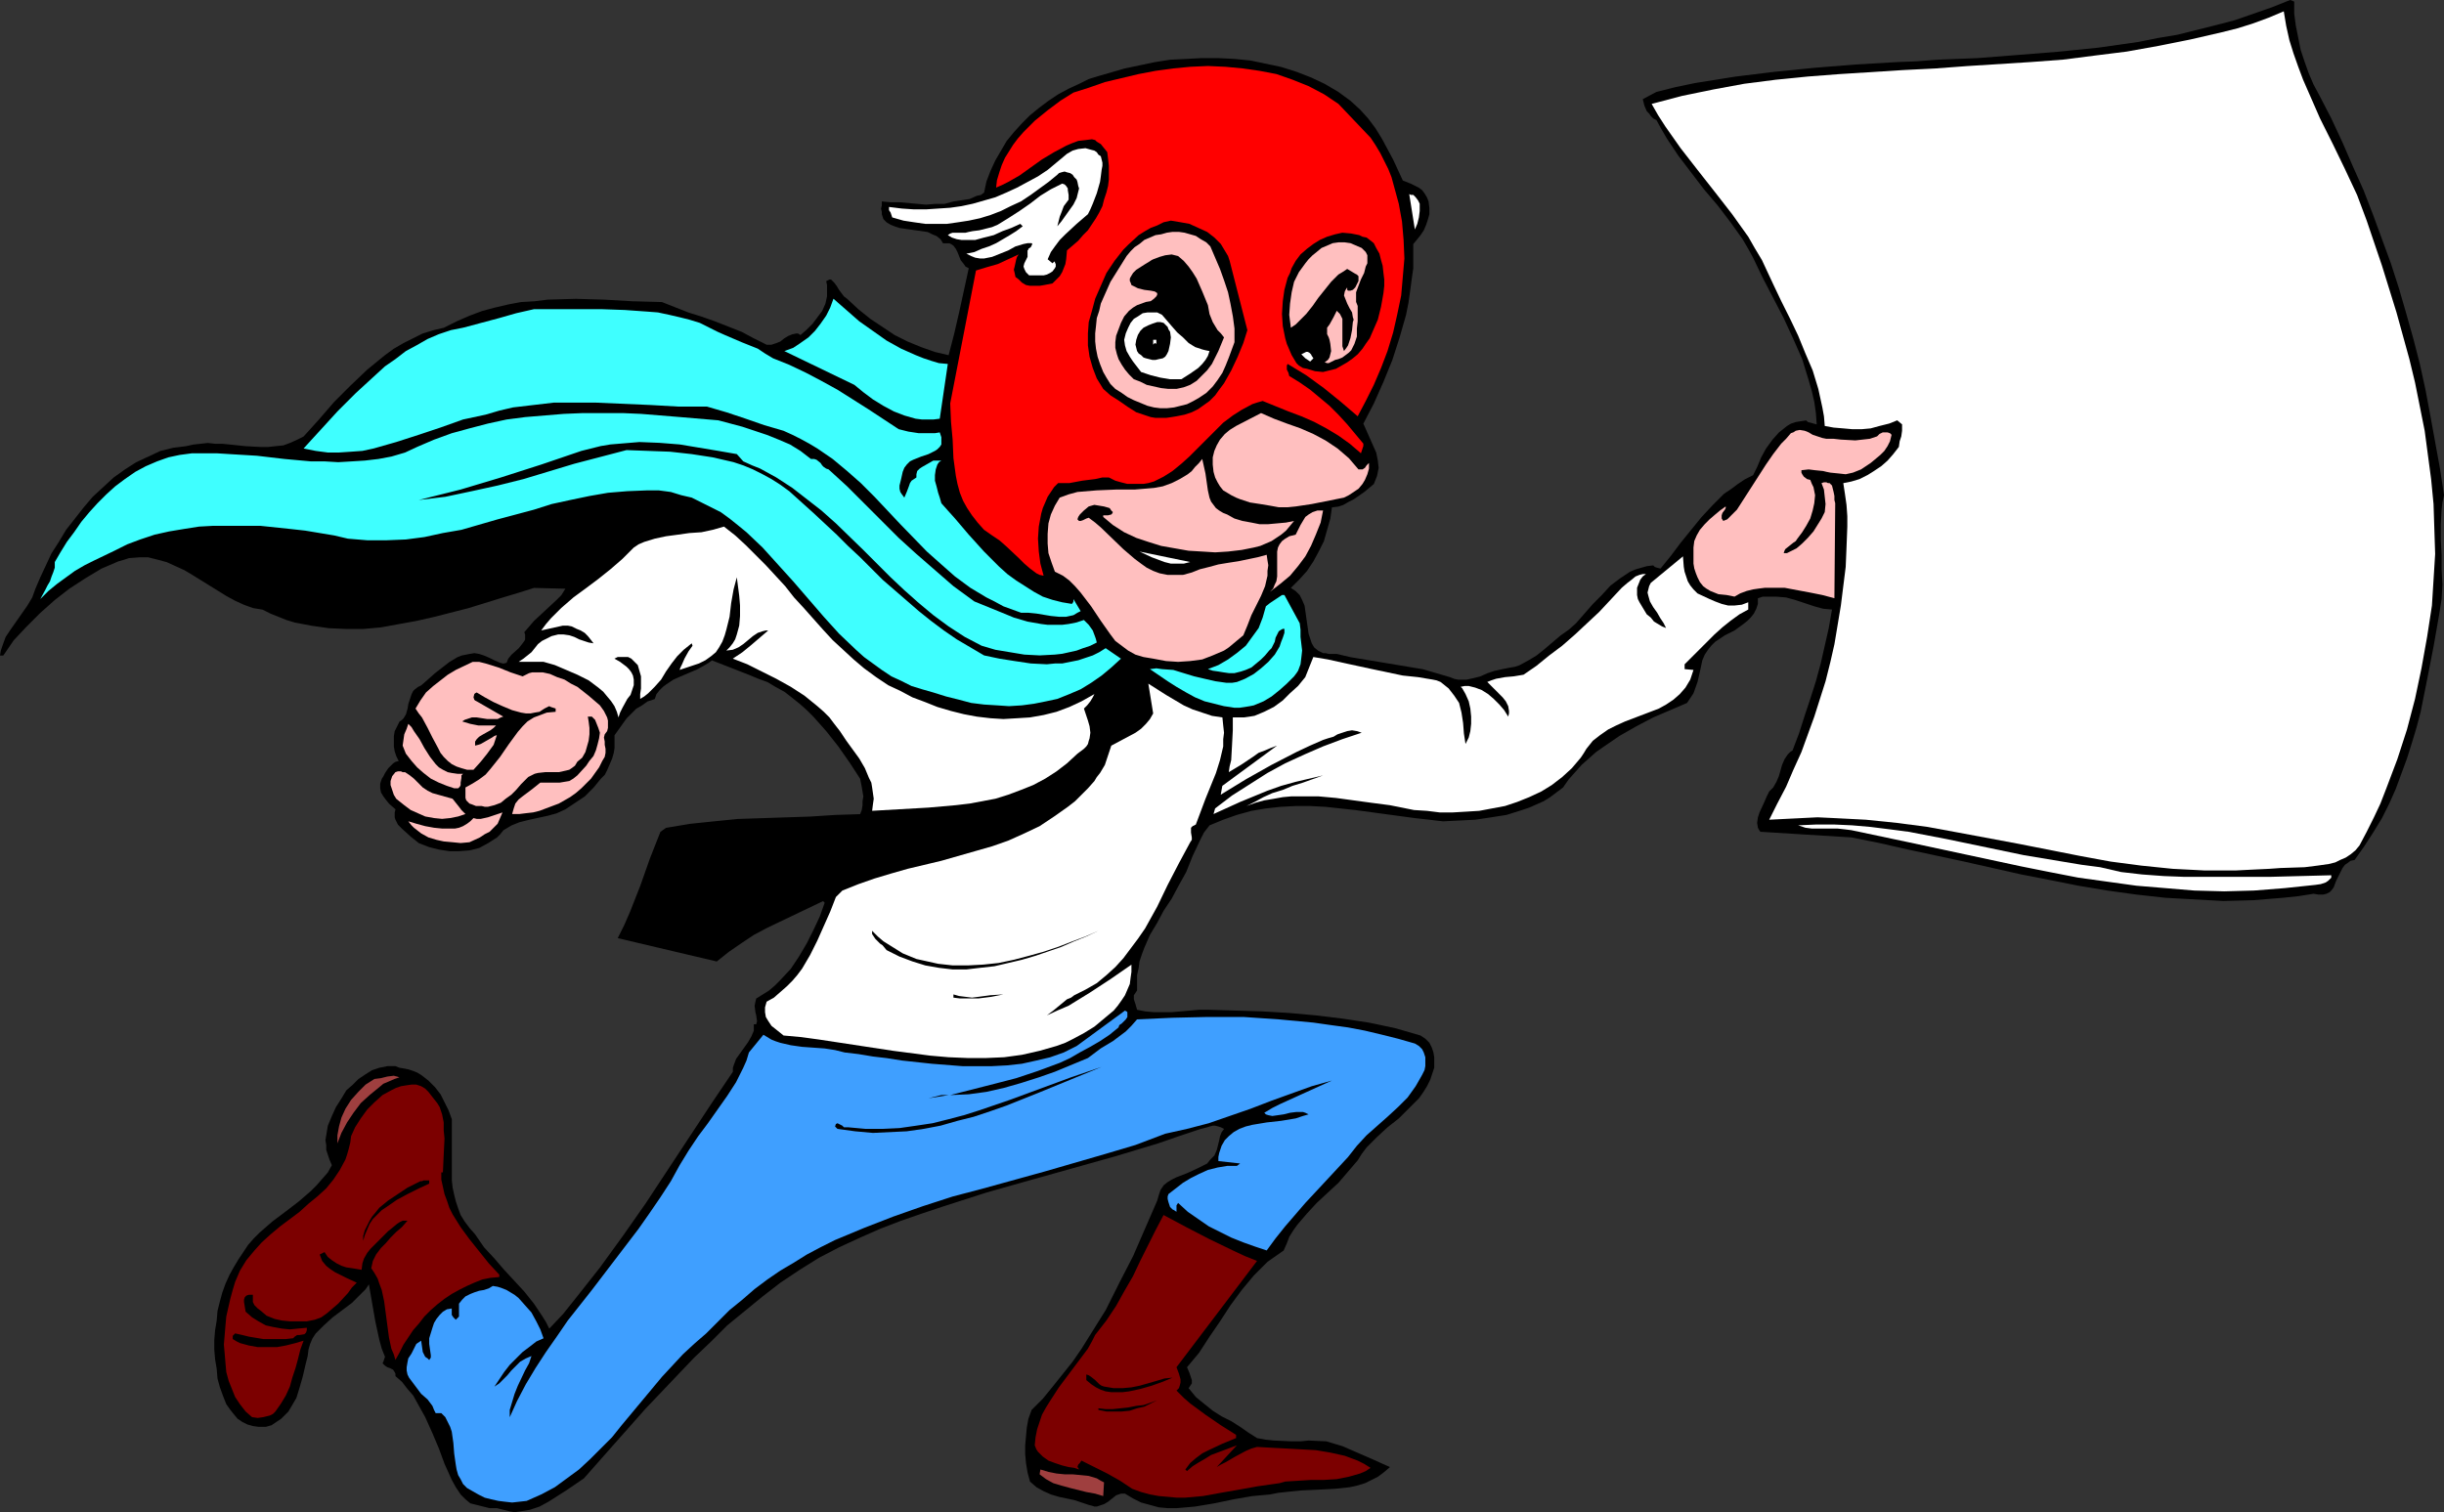 <?xml version="1.0" encoding="UTF-8" standalone="no"?>
<svg
   version="1.0"
   width="129.766mm"
   height="80.308mm"
   id="svg46"
   sodipodi:docname="Good News 3.wmf"
   xmlns:inkscape="http://www.inkscape.org/namespaces/inkscape"
   xmlns:sodipodi="http://sodipodi.sourceforge.net/DTD/sodipodi-0.dtd"
   xmlns="http://www.w3.org/2000/svg"
   xmlns:svg="http://www.w3.org/2000/svg">
  <rect width="100%" height="100%" fill="#333333" stroke="none"/>
  <sodipodi:namedview
     id="namedview46"
     pagecolor="#ffffff"
     bordercolor="#000000"
     borderopacity="0.25"
     inkscape:showpageshadow="2"
     inkscape:pageopacity="0.0"
     inkscape:pagecheckerboard="0"
     inkscape:deskcolor="#d1d1d1"
     inkscape:document-units="mm" />
  <defs
     id="defs1">
    <pattern
       id="WMFhbasepattern"
       patternUnits="userSpaceOnUse"
       width="6"
       height="6"
       x="0"
       y="0" />
  </defs>
  <path
     style="fill:#000000;fill-opacity:1;fill-rule:evenodd;stroke:none"
     d="M 460.398,0.323 V 2.748 l 0.323,2.424 0.485,2.424 0.485,2.424 0.808,2.424 0.808,2.263 0.97,2.263 1.131,2.101 2.424,4.687 2.262,4.849 2.101,4.849 2.101,4.687 1.939,5.01 1.778,4.849 1.778,4.849 1.616,5.01 1.454,5.01 1.454,5.172 1.293,5.01 1.131,5.172 0.97,5.172 0.97,5.334 0.97,5.334 0.808,5.334 -0.323,1.455 -0.162,1.455 -0.162,2.909 v 3.071 l 0.162,3.071 v 2.909 l 0.162,3.071 -0.162,2.909 -0.485,3.071 -1.131,6.465 -1.293,6.626 -1.293,6.465 -0.808,3.071 -0.97,3.232 -0.97,3.071 -1.131,3.071 -1.131,3.071 -1.293,2.909 -1.454,2.909 -1.778,2.909 -1.778,2.748 -1.939,2.748 -0.808,0.162 -0.646,0.485 -0.485,0.323 -0.485,0.646 -0.646,1.293 -0.323,0.646 -0.323,0.646 -0.485,1.293 -0.485,0.646 -0.323,0.323 -0.646,0.323 -0.646,0.162 h -0.97 l -0.97,-0.162 -3.07,0.485 -3.07,0.323 -5.979,0.485 -5.979,0.162 -5.818,-0.323 -5.818,-0.323 -5.818,-0.646 -5.818,-0.808 -5.818,-0.97 -5.656,-1.131 -5.818,-1.131 -11.474,-2.586 -11.312,-2.424 -5.656,-1.293 -5.656,-1.131 -18.261,-1.131 -0.323,-0.485 -0.162,-0.323 -0.162,-0.97 0.162,-1.131 0.323,-0.97 0.97,-2.101 0.485,-1.131 0.485,-0.97 0.808,-0.808 0.646,-1.131 0.485,-1.131 0.323,-1.131 0.323,-1.131 0.485,-1.131 0.646,-0.97 0.485,-0.485 0.485,-0.323 1.293,-3.394 1.131,-3.556 1.131,-3.394 1.131,-3.556 0.97,-3.556 0.808,-3.556 0.808,-3.556 0.646,-3.717 -1.778,-0.162 -1.778,-0.485 -1.939,-0.646 -1.939,-0.646 -1.778,-0.485 -1.939,-0.162 h -1.778 -0.97 l -0.97,0.323 v 1.131 l -0.323,0.97 -0.485,0.97 -0.646,0.808 -0.646,0.646 -0.808,0.646 -1.778,1.293 -0.97,0.485 -0.97,0.485 -1.939,1.293 -0.808,0.808 -0.646,0.808 -0.646,0.97 -0.485,1.131 -0.485,2.263 -0.485,2.101 -0.808,2.263 -0.646,0.97 -0.646,0.97 -3.394,1.455 -3.394,1.455 -3.394,1.778 -3.394,1.939 -3.07,2.101 -1.616,1.131 -1.454,1.293 -1.454,1.293 -1.293,1.455 -1.293,1.455 -1.131,1.616 -1.293,0.97 -1.293,0.97 -1.293,0.808 -1.454,0.646 -1.454,0.646 -1.454,0.485 -3.07,0.97 -3.07,0.485 -3.232,0.485 -3.232,0.162 -3.232,0.162 -1.454,-0.162 -1.293,-0.162 -2.909,-0.323 -5.979,-0.808 -5.979,-0.808 -5.979,-0.646 -3.07,-0.162 h -2.909 l -3.07,0.162 -2.909,0.323 -2.909,0.485 -2.909,0.808 -2.747,0.97 -2.747,1.131 -1.131,1.455 -0.808,1.616 -1.454,3.071 -1.293,3.232 -0.808,1.455 -0.808,1.455 -1.293,2.424 -1.616,2.424 -1.293,2.424 -1.454,2.424 -1.131,2.586 -0.485,1.293 -0.485,1.455 -0.162,1.293 -0.323,1.455 v 1.455 1.616 l -0.323,0.485 -0.323,0.485 v 0.323 0.485 l 0.323,0.97 0.323,1.131 1.616,0.323 1.778,0.162 h 1.778 1.778 l 3.717,-0.323 1.778,-0.162 h 1.778 l 10.827,0.323 5.494,0.323 5.333,0.485 5.333,0.646 5.333,0.808 5.333,1.131 5.01,1.455 0.97,0.646 0.808,0.808 0.485,0.97 0.323,0.97 0.162,0.97 v 0.97 1.131 l -0.323,0.97 -0.485,1.455 -0.646,1.293 -0.808,1.293 -0.808,1.131 -1.939,1.939 -2.101,2.101 -2.262,1.778 -2.101,1.939 -2.101,2.101 -0.97,1.293 -0.808,1.293 -1.939,2.263 -1.939,2.263 -2.101,1.939 -2.262,2.101 -1.939,2.101 -1.939,2.263 -0.808,1.131 -0.808,1.293 -0.485,1.293 -0.646,1.455 -1.616,1.131 -1.616,1.131 -1.454,1.455 -1.293,1.293 -2.424,2.909 -2.262,3.071 -2.101,3.232 -2.101,3.071 -2.101,3.232 -2.424,2.909 0.485,1.131 0.162,0.485 0.162,0.485 0.162,0.485 v 0.646 l -0.323,0.485 -0.323,0.485 1.454,1.778 1.778,1.455 1.616,1.293 1.778,1.131 1.939,0.97 1.778,1.131 1.616,1.131 1.778,1.131 1.778,0.323 1.616,0.162 3.555,0.162 h 1.778 l 1.616,-0.162 3.555,0.162 3.232,0.97 6.302,2.748 3.232,1.455 -1.131,0.97 -1.293,0.97 -1.293,0.646 -1.293,0.646 -1.616,0.485 -1.454,0.323 -3.07,0.323 -3.232,0.162 -3.394,0.162 -3.232,0.323 -1.454,0.162 -1.616,0.323 -1.778,0.162 -1.778,0.162 -3.717,0.646 -3.878,0.808 -3.878,0.646 -1.778,0.162 -1.939,0.162 h -1.778 l -1.778,-0.162 -1.778,-0.485 -1.778,-0.485 -1.616,-0.808 -1.616,-0.97 h -0.485 -0.323 l -0.97,0.323 -1.616,1.293 -0.808,0.485 -0.97,0.323 -0.485,0.162 h -0.485 l -0.485,-0.162 -0.646,-0.162 -1.454,-0.485 -1.454,-0.485 -3.07,-0.646 -1.616,-0.485 -1.454,-0.646 -1.454,-0.808 -1.293,-1.131 -0.485,-1.778 -0.323,-1.939 -0.162,-1.778 v -1.778 l 0.162,-1.778 0.162,-1.778 0.323,-1.778 0.646,-1.778 2.262,-2.263 2.101,-2.586 1.939,-2.424 1.939,-2.424 1.778,-2.586 1.616,-2.586 3.232,-5.172 2.747,-5.495 2.747,-5.333 4.848,-11.152 0.323,-1.131 0.323,-0.97 0.646,-0.97 0.808,-0.646 0.808,-0.485 0.97,-0.485 2.101,-0.808 2.101,-0.97 0.97,-0.485 0.97,-0.485 0.646,-0.808 0.808,-0.808 0.485,-1.131 0.323,-1.293 0.162,-0.646 0.162,-0.808 0.323,-0.808 0.485,-0.646 -0.646,-0.323 -0.485,-0.162 -0.646,-0.162 h -0.485 l -0.646,0.162 -0.485,0.162 -1.293,0.323 -4.363,1.455 -4.202,1.455 -8.565,2.586 -17.291,4.849 -8.565,2.424 -8.565,2.748 -4.363,1.455 -4.202,1.455 -4.202,1.616 -4.04,1.778 -4.202,1.939 -4.04,2.101 -3.878,2.424 -3.878,2.586 -3.555,2.748 -3.555,2.909 -3.555,2.909 -3.232,3.232 -3.394,3.232 -3.232,3.394 -6.464,6.788 -6.302,7.111 -6.141,6.95 -3.555,2.424 -1.778,1.131 -1.778,1.131 -1.778,0.97 -1.939,0.646 -0.97,0.162 -0.97,0.162 -1.131,0.162 -0.97,-0.162 -1.293,-0.323 -1.293,-0.323 h -1.454 l -1.293,-0.323 -1.293,-0.323 -1.293,-0.323 -0.97,-0.808 -0.485,-0.485 -0.485,-0.485 -0.97,-1.455 -0.808,-1.455 -1.454,-3.232 -1.131,-3.071 -1.293,-3.071 -1.454,-3.232 -1.616,-2.909 -0.808,-1.455 -1.131,-1.293 -1.131,-1.455 -1.293,-1.131 v -0.485 l -0.162,-0.323 -0.323,-0.485 -0.646,-0.323 -0.485,-0.162 -0.485,-0.323 -0.323,-0.323 -0.162,-0.162 0.162,-0.323 0.162,-0.485 0.162,-0.485 -0.646,-1.616 -0.485,-1.778 -0.808,-3.717 -0.646,-3.717 -0.646,-3.717 -0.646,0.97 -0.97,0.97 -1.778,1.778 -3.878,2.909 -1.778,1.616 -0.808,0.808 -0.808,0.808 -0.646,0.97 -0.485,1.131 -0.323,1.131 -0.162,1.293 -0.485,1.939 -0.485,2.101 -0.646,2.263 -0.646,2.101 -1.131,1.939 -0.485,0.808 -0.808,0.808 -0.646,0.646 -0.97,0.646 -0.97,0.646 -1.131,0.323 h -1.454 l -1.131,-0.162 -1.131,-0.323 -0.97,-0.485 -0.97,-0.646 -0.808,-0.97 -0.646,-0.808 -0.808,-1.131 -0.646,-1.616 -0.646,-1.778 -0.485,-1.778 -0.162,-1.939 -0.323,-1.939 -0.162,-1.939 v -1.939 l 0.162,-1.939 0.323,-1.939 0.162,-1.939 0.485,-1.939 0.485,-1.778 0.646,-1.778 0.808,-1.778 0.808,-1.455 0.97,-1.616 0.97,-1.455 0.97,-1.455 1.131,-1.293 1.131,-1.131 2.586,-2.263 2.586,-1.939 2.747,-2.101 2.424,-2.101 1.131,-1.131 1.131,-1.293 1.131,-1.293 0.808,-1.455 -0.485,-1.131 -0.323,-0.97 -0.323,-0.97 v -0.97 l -0.162,-0.97 0.162,-0.97 0.323,-1.939 0.808,-1.939 0.808,-1.778 1.131,-1.778 0.97,-1.616 1.293,-1.131 1.131,-1.131 1.454,-0.97 1.293,-0.808 1.454,-0.485 1.616,-0.323 h 0.808 0.808 l 0.808,0.323 0.97,0.162 0.808,0.162 0.97,0.323 0.808,0.323 0.808,0.485 1.454,1.131 1.293,1.293 1.131,1.455 0.808,1.616 0.808,1.616 0.646,1.778 v 3.071 3.071 3.071 3.071 l 0.162,1.455 0.323,1.455 0.323,1.293 0.485,1.455 0.485,1.293 0.808,1.293 0.97,1.293 1.131,1.293 1.778,2.586 2.101,2.263 1.939,2.263 2.101,2.263 1.939,2.101 1.939,2.424 1.616,2.424 0.808,1.293 0.646,1.293 2.747,-2.909 2.586,-3.232 4.848,-6.142 4.686,-6.465 4.525,-6.465 8.726,-13.253 4.363,-6.626 4.363,-6.465 v -0.808 l 0.162,-0.485 0.485,-1.293 0.808,-1.131 0.808,-1.131 0.808,-1.131 0.646,-1.131 0.485,-1.131 v -0.646 -0.646 h 0.485 l 0.162,-0.646 -0.162,-1.131 -0.162,-0.646 -0.162,-1.293 0.162,-0.808 0.162,-0.646 1.293,-0.808 1.293,-0.808 1.131,-0.97 1.131,-1.131 2.101,-2.263 1.616,-2.424 1.616,-2.748 1.293,-2.586 1.293,-2.748 0.97,-2.748 -0.323,-0.323 -11.15,5.333 -2.747,1.455 -2.424,1.616 -2.586,1.778 -2.424,1.939 -19.877,-4.687 1.293,-2.586 1.131,-2.586 2.101,-5.333 0.97,-2.748 0.97,-2.748 2.101,-5.333 1.131,-0.808 4.848,-0.808 4.686,-0.485 4.848,-0.485 4.848,-0.162 9.696,-0.323 5.01,-0.323 5.01,-0.162 0.323,-0.808 0.162,-0.97 v -0.808 l 0.162,-0.97 -0.323,-1.939 -0.323,-1.616 -2.101,-3.232 -2.262,-3.232 -2.424,-3.071 -2.586,-2.909 -1.293,-1.293 -1.454,-1.293 -1.616,-1.293 -1.454,-1.131 -1.778,-0.97 -1.616,-0.97 -1.778,-0.646 -1.939,-0.808 -7.434,-2.909 -0.646,0.485 -0.808,0.485 -1.454,0.808 -3.394,1.455 -1.454,0.646 -1.454,0.97 -0.646,0.485 -0.646,0.646 -0.646,0.808 -0.323,0.97 -1.454,0.485 -1.131,0.808 -1.131,0.646 -0.97,0.97 -0.97,0.97 -0.808,1.131 -1.616,2.263 v 1.293 1.293 l -0.162,0.97 -0.323,1.131 -0.485,1.131 -0.485,1.131 -0.485,0.97 -0.808,0.808 -1.454,1.778 -1.778,1.778 -1.939,1.293 -1.939,1.293 -1.778,0.808 -1.778,0.485 -3.717,0.808 -1.939,0.485 -1.616,0.646 -0.808,0.485 -0.808,0.485 -0.646,0.808 -0.646,0.646 -1.778,1.131 -1.778,0.97 -1.939,0.485 -2.101,0.162 h -1.939 l -2.101,-0.323 -1.939,-0.485 -2.101,-0.808 -0.808,-0.646 -0.808,-0.646 -1.778,-1.616 -0.808,-0.808 -0.485,-0.97 -0.162,-0.485 v -0.485 -0.485 l 0.162,-0.646 -1.293,-1.131 -0.646,-0.808 -0.485,-0.646 -0.485,-0.808 -0.162,-0.808 v -0.97 l 0.323,-0.97 0.323,-0.485 0.323,-0.646 0.646,-0.97 0.485,-0.485 0.485,-0.485 0.485,-0.323 0.646,-0.162 -0.485,-0.97 -0.323,-0.97 -0.162,-0.97 v -1.131 -0.97 l 0.162,-0.97 0.485,-0.97 0.485,-0.97 0.485,-0.323 0.323,-0.323 0.485,-0.808 0.323,-1.131 0.162,-0.97 0.323,-0.97 0.323,-0.97 0.323,-0.646 0.323,-0.323 0.646,-0.485 0.646,-0.323 1.293,-1.131 1.454,-1.293 1.454,-1.131 1.454,-1.131 1.616,-0.97 0.808,-0.323 0.808,-0.162 0.808,-0.162 0.97,-0.162 0.97,0.162 0.97,0.323 1.131,0.485 0.97,0.485 1.131,0.485 0.646,0.162 0.646,-0.162 0.323,-0.808 0.646,-0.808 1.454,-1.293 0.646,-0.808 0.485,-0.646 0.162,-0.323 v -0.485 -0.485 l -0.162,-0.485 0.97,-1.131 0.97,-1.131 2.262,-2.101 2.262,-2.101 0.97,-0.97 0.808,-1.293 -6.302,-0.162 -3.07,0.97 -3.232,0.97 -6.787,2.101 -6.949,1.778 -3.555,0.808 -3.555,0.646 -3.555,0.646 -3.555,0.323 h -3.394 l -3.555,-0.162 -3.394,-0.485 -3.394,-0.646 -1.616,-0.485 -1.616,-0.646 -1.616,-0.646 -1.616,-0.808 -1.939,-0.323 -1.778,-0.646 -1.778,-0.808 -1.778,-0.97 -3.394,-2.101 -3.394,-2.101 -1.616,-0.97 -1.778,-0.808 -1.778,-0.808 -1.778,-0.485 -1.939,-0.485 h -1.778 l -2.101,0.162 -0.97,0.323 -1.131,0.323 -3.394,1.455 -3.232,1.939 -3.232,2.101 -2.909,2.263 -2.909,2.586 -2.747,2.748 -2.586,2.748 -2.101,3.071 H 0 l 0.162,-0.97 0.323,-0.97 0.646,-1.778 0.97,-1.455 1.131,-1.616 2.262,-3.232 0.97,-1.616 0.646,-1.778 0.97,-2.263 1.131,-2.424 1.131,-2.424 1.454,-2.263 1.454,-2.424 1.778,-2.263 1.778,-2.263 1.778,-2.101 2.101,-1.939 2.101,-1.939 2.262,-1.616 2.262,-1.455 2.424,-1.131 2.424,-1.131 2.586,-0.646 2.586,-0.323 1.454,-0.323 1.454,-0.162 1.454,-0.162 1.454,0.162 h 1.454 l 1.616,0.162 3.07,0.323 3.07,0.162 h 1.454 l 1.454,-0.162 1.616,-0.162 1.293,-0.485 1.454,-0.646 1.293,-0.646 3.07,-3.394 3.07,-3.556 3.232,-3.232 3.394,-3.232 1.778,-1.455 1.778,-1.455 1.778,-1.293 1.939,-1.131 1.939,-0.97 1.939,-0.97 2.101,-0.646 2.101,-0.485 2.586,-1.293 2.586,-1.131 2.586,-0.97 2.424,-0.646 2.747,-0.646 2.586,-0.485 2.747,-0.162 2.586,-0.323 5.656,-0.162 5.656,0.162 5.656,0.323 5.979,0.162 5.333,2.101 2.586,0.808 2.747,0.97 5.333,2.101 2.424,1.293 2.586,1.293 h 0.485 0.485 l 0.97,-0.323 0.808,-0.323 0.808,-0.646 0.808,-0.485 0.808,-0.323 0.808,-0.162 h 0.323 l 0.485,0.323 1.293,-1.131 1.131,-1.131 0.97,-1.293 0.97,-1.293 0.646,-1.455 0.323,-1.455 v -1.455 -0.808 l -0.162,-0.808 0.323,-0.162 0.323,-0.162 h 0.323 l 0.162,0.162 0.485,0.485 0.485,0.646 0.485,0.808 0.485,0.646 0.485,0.646 0.646,0.485 2.262,2.101 2.424,1.939 2.424,1.616 2.424,1.616 2.586,1.293 2.747,1.131 2.747,0.97 2.747,0.646 1.131,-4.364 0.97,-4.202 1.939,-8.889 -0.646,-0.323 -0.323,-0.485 -0.646,-0.808 -0.323,-0.808 -0.323,-0.808 -0.323,-0.646 -0.485,-0.646 -0.485,-0.323 -0.323,-0.162 h -0.646 -0.646 l -0.485,-0.808 -0.808,-0.646 -0.808,-0.323 -0.97,-0.485 -2.262,-0.323 -1.131,-0.162 -2.262,-0.323 -0.97,-0.323 -0.808,-0.323 -0.808,-0.485 -0.646,-0.646 -0.323,-0.97 v -0.485 l -0.162,-0.646 0.162,-0.646 v -0.808 l 1.778,0.162 h 1.778 l 3.555,0.323 1.778,0.162 1.939,-0.162 h 1.778 l 1.778,-0.485 3.232,-0.485 1.454,-0.646 0.808,-0.162 0.646,-0.485 0.485,-2.263 0.808,-2.101 0.97,-2.101 1.131,-1.939 1.131,-1.939 1.454,-1.778 1.616,-1.778 1.616,-1.616 1.778,-1.455 1.939,-1.455 1.939,-1.293 2.101,-1.131 2.101,-0.97 1.939,-0.97 2.101,-0.646 2.262,-0.646 2.747,-0.808 3.07,-0.646 3.07,-0.646 3.07,-0.485 3.232,-0.162 3.07,-0.162 h 3.394 l 3.232,0.162 3.232,0.323 3.07,0.646 3.07,0.646 3.07,0.97 2.909,1.131 2.747,1.293 2.747,1.616 2.424,1.778 1.939,1.778 1.616,1.778 1.454,1.939 1.293,2.101 1.131,2.101 1.131,2.101 1.939,4.202 0.808,0.323 0.808,0.323 1.616,0.808 0.646,0.485 0.485,0.646 0.485,0.808 0.323,0.808 0.162,1.293 v 1.293 l -0.323,1.131 -0.323,0.97 -0.485,1.131 -0.646,0.97 -1.454,1.778 v 2.424 2.424 l -0.323,2.263 -0.323,2.424 -0.323,2.263 -0.485,2.424 -1.293,4.525 -1.454,4.525 -1.778,4.364 -1.939,4.364 -2.101,4.041 1.293,2.909 0.646,1.455 0.646,1.455 0.323,1.616 0.162,1.455 -0.162,0.808 -0.162,0.808 -0.323,0.808 -0.323,0.808 -0.97,0.808 -0.97,0.808 -2.101,1.455 -0.97,0.485 -1.131,0.646 -0.97,0.323 -1.293,0.162 -0.323,2.263 -0.646,2.263 -0.646,2.263 -0.97,1.939 -1.131,2.101 -1.293,1.939 -1.454,1.616 -1.778,1.778 0.97,0.646 0.808,0.808 0.485,0.97 0.485,1.131 0.162,1.131 0.323,2.263 0.162,1.131 0.162,1.131 0.323,0.97 0.323,0.97 0.485,0.808 0.808,0.646 0.97,0.485 h 0.485 l 0.646,0.162 h 1.616 l 2.747,0.646 2.909,0.485 2.909,0.485 2.909,0.485 2.909,0.485 2.909,0.485 2.747,0.808 2.747,0.808 0.808,0.323 0.808,0.162 h 1.616 l 1.454,-0.323 1.293,-0.323 1.454,-0.646 1.454,-0.485 1.454,-0.323 1.616,-0.323 0.97,-0.162 0.97,-0.323 1.778,-0.97 1.616,-0.97 1.616,-1.293 3.232,-2.748 1.616,-1.131 1.454,-1.293 3.394,-3.879 1.778,-1.778 1.778,-1.939 1.939,-1.455 0.97,-0.646 0.97,-0.646 1.131,-0.485 1.131,-0.323 1.131,-0.323 1.293,-0.162 0.323,0.323 0.485,0.162 0.646,0.162 2.101,-2.586 1.939,-2.586 2.101,-2.586 2.101,-2.586 2.262,-2.424 2.262,-2.263 1.454,-0.97 1.293,-0.97 1.454,-0.97 1.616,-0.808 0.808,-1.616 0.808,-1.939 0.97,-1.778 1.293,-1.778 1.293,-1.455 0.808,-0.646 0.808,-0.646 0.808,-0.485 0.97,-0.323 0.97,-0.162 1.131,-0.162 0.323,0.323 0.646,0.162 1.131,0.323 -0.162,-2.263 -0.323,-2.263 -0.485,-2.101 -0.646,-2.263 -0.646,-2.101 -0.646,-2.101 -1.778,-4.041 -1.939,-4.202 -4.202,-8.081 -1.939,-4.041 -0.97,-1.778 -1.131,-1.939 -2.424,-3.394 -2.586,-3.394 -2.747,-3.232 -2.586,-3.394 -2.586,-3.394 -2.262,-3.394 -1.131,-1.939 -0.97,-1.778 -0.646,-0.323 -0.485,-0.485 -0.323,-0.485 -0.485,-0.485 -0.485,-1.131 -0.323,-1.293 2.747,-1.455 3.878,-0.97 3.878,-0.808 4.04,-0.646 4.04,-0.646 7.918,-0.97 8.08,-0.808 8.08,-0.646 8.242,-0.485 4.04,-0.162 4.202,-0.323 8.08,-0.323 8.242,-0.646 8.08,-0.646 7.918,-0.808 7.918,-1.131 4.04,-0.808 3.878,-0.646 3.878,-0.97 3.878,-0.97 3.717,-0.97 3.717,-1.293 3.717,-1.293 L 459.59,0 Z"
     id="path1" />
  <path
     style="fill:#ffffff;fill-opacity:1;fill-rule:evenodd;stroke:none"
     d="m 474.942,44.284 3.07,9.051 2.909,9.374 1.293,4.687 1.293,4.687 1.131,4.687 0.97,4.849 0.97,4.849 0.646,4.849 0.646,4.849 0.485,5.01 0.162,5.01 0.162,5.01 -0.323,5.172 -0.323,5.172 -0.97,6.303 -1.131,6.303 -1.293,6.142 -1.616,6.142 -1.939,5.98 -2.262,5.98 -1.131,2.909 -1.293,2.748 -1.454,2.909 -1.454,2.748 -0.808,0.97 -0.97,0.808 -0.97,0.646 -1.131,0.485 -0.97,0.485 -1.293,0.323 -2.262,0.323 -2.586,0.323 -4.848,0.162 -2.262,0.162 -3.394,0.162 -3.232,0.162 h -3.232 -3.232 l -6.302,-0.323 -6.302,-0.646 -6.141,-0.808 -6.141,-1.131 -12.282,-2.424 -12.12,-2.263 -6.141,-1.131 -6.141,-0.808 -6.302,-0.646 -6.302,-0.323 -3.394,-0.162 -3.232,0.162 -3.232,0.162 -3.232,0.162 1.616,-3.232 1.778,-3.394 1.454,-3.394 1.616,-3.556 1.293,-3.556 1.293,-3.556 1.131,-3.556 1.131,-3.556 0.97,-3.879 0.808,-3.556 0.646,-3.879 0.646,-3.879 0.485,-3.879 0.485,-3.879 0.162,-3.879 0.162,-4.202 v -2.101 l -0.162,-2.263 -0.323,-2.263 -0.323,-2.101 1.616,-0.323 1.616,-0.485 1.616,-0.808 1.293,-0.808 1.454,-0.97 1.293,-1.131 1.131,-1.293 1.131,-1.455 0.162,-1.131 0.323,-0.97 0.162,-1.131 v -1.293 l -0.97,-0.808 -1.616,0.646 -1.939,0.485 -1.778,0.485 -1.778,0.162 h -1.939 l -1.778,-0.162 -1.939,-0.162 -1.778,-0.323 -0.162,-1.939 -0.323,-1.778 -0.808,-3.717 -1.131,-3.717 -1.454,-3.394 -1.454,-3.556 -1.616,-3.394 -1.778,-3.556 -1.616,-3.394 -1.131,-2.424 -1.131,-2.424 -1.454,-2.424 -1.293,-2.263 -3.232,-4.525 -3.394,-4.364 -3.555,-4.525 -3.394,-4.364 -3.07,-4.364 -1.454,-2.263 -1.293,-2.263 6.141,-1.616 6.302,-1.293 6.141,-1.131 6.302,-0.808 6.464,-0.646 6.302,-0.485 12.766,-0.808 6.464,-0.323 6.464,-0.485 12.766,-0.808 6.464,-0.485 6.302,-0.808 6.464,-0.808 6.302,-1.131 6.464,-1.293 6.302,-1.455 3.232,-0.808 3.07,-0.97 3.07,-1.131 3.07,-1.293 0.485,2.909 0.646,2.909 0.808,2.586 0.97,2.748 0.97,2.586 1.131,2.586 2.262,5.172 2.586,5.172 2.424,5.01 2.424,5.172 0.97,2.586 z"
     id="path2" />
  <path
     style="fill:#ff0000;fill-opacity:1;fill-rule:evenodd;stroke:none"
     d="m 275.043,27.637 0.97,1.455 0.97,1.616 0.808,1.616 0.808,1.616 0.646,1.616 0.485,1.778 0.97,3.556 0.646,3.556 0.323,3.717 0.162,3.717 -0.323,3.717 -0.323,3.717 -0.808,3.879 -0.808,3.556 -1.131,3.717 -1.293,3.394 -1.454,3.394 -1.616,3.232 -1.616,3.071 -3.394,-2.909 -3.394,-2.748 -3.555,-2.586 -3.717,-2.263 -0.162,0.323 v 0.323 0.485 l 0.323,0.646 0.162,0.646 2.101,1.293 2.101,1.455 1.939,1.616 1.939,1.616 1.778,1.778 1.778,1.939 1.616,1.939 1.616,1.939 v 0.485 l -0.162,0.485 -0.323,0.97 -2.262,-1.939 -2.262,-1.616 -2.424,-1.455 -2.424,-1.293 -2.586,-1.131 -2.586,-0.97 -5.171,-2.101 -1.131,0.323 -0.97,0.323 -2.101,1.131 -1.778,1.131 -1.939,1.455 -3.394,3.394 -3.394,3.394 -1.616,1.455 -1.778,1.455 -1.778,1.131 -1.939,0.97 -1.131,0.323 -0.97,0.162 h -0.97 -1.131 -1.131 l -1.293,-0.323 -1.131,-0.323 -1.293,-0.646 h -1.293 l -1.454,0.323 -2.586,0.323 -2.586,0.485 h -1.131 -1.131 l -0.808,0.808 -0.646,0.97 -0.646,0.97 -0.97,2.263 -0.323,1.131 -0.485,2.586 -0.162,2.424 0.162,2.586 0.323,2.424 0.646,2.424 -0.808,-0.162 -0.646,-0.323 -1.293,-0.97 -1.131,-0.97 -1.131,-1.131 -2.586,-2.424 -1.293,-1.131 -1.454,-0.97 -1.616,-1.131 -1.293,-1.455 -1.131,-1.455 -0.97,-1.455 -0.808,-1.455 -0.646,-1.616 -0.485,-1.778 -0.323,-1.616 -0.485,-3.556 -0.162,-3.717 -0.323,-3.556 -0.162,-3.717 5.171,-26.668 2.101,-0.646 2.262,-0.646 2.101,-0.97 2.101,-0.97 -0.323,0.485 -0.162,0.485 -0.323,1.455 -0.162,0.646 0.162,0.646 0.162,0.808 0.646,0.485 0.646,0.646 0.808,0.485 0.808,0.162 h 0.97 0.97 l 0.97,-0.162 0.808,-0.162 0.808,-0.162 0.808,-0.808 0.646,-0.646 0.485,-0.808 0.323,-0.808 0.323,-0.808 0.162,-0.97 0.162,-1.778 1.131,-0.97 1.131,-0.97 0.97,-1.131 0.97,-0.97 1.616,-2.424 0.646,-1.131 0.646,-1.293 0.323,-1.293 0.485,-1.455 0.323,-1.293 0.162,-1.293 v -1.455 -1.293 l -0.162,-1.455 -0.162,-1.293 -0.646,-0.808 -0.646,-0.808 -0.808,-0.485 -0.323,-0.323 -0.646,-0.162 -1.293,0.162 -1.454,0.162 -1.293,0.485 -1.131,0.485 -2.424,1.293 -2.424,1.455 -4.525,3.232 -2.262,1.293 -1.293,0.646 -1.131,0.485 0.162,-1.455 0.485,-1.616 0.485,-1.455 0.646,-1.455 0.808,-1.293 0.808,-1.293 0.97,-1.293 1.131,-1.293 2.262,-2.263 2.586,-2.101 2.586,-1.939 2.586,-1.616 3.07,-0.97 3.232,-1.131 3.394,-0.808 3.394,-0.808 3.394,-0.646 3.555,-0.485 3.394,-0.323 3.555,-0.162 3.555,0.162 3.394,0.323 3.394,0.485 3.394,0.646 3.232,1.131 3.232,1.293 3.07,1.616 1.454,0.97 1.454,0.97 z"
     id="path3" />
  <path
     style="fill:#ffffff;fill-opacity:1;fill-rule:evenodd;stroke:none"
     d="m 221.069,34.102 -0.162,1.293 -0.162,1.131 -0.646,2.263 -0.808,2.101 -0.485,1.131 -0.485,0.97 -1.131,0.97 -1.131,0.97 -2.262,2.101 -1.131,1.131 -0.97,1.293 -0.808,1.131 -0.646,1.455 0.97,0.808 0.323,-0.323 h 0.162 v 0.162 l 0.162,0.323 v 0.485 l -0.162,0.323 -0.485,0.646 -0.485,0.323 -0.646,0.323 -0.646,0.162 h -1.454 -1.454 l -0.323,-0.323 -0.323,-0.323 -0.323,-0.646 -0.162,-0.485 0.162,-0.646 0.323,-0.646 0.323,-0.646 v -0.646 -0.646 l 0.162,-0.162 v -0.162 l 0.485,-0.323 0.162,-0.323 0.162,-0.323 -0.162,-0.162 h -0.808 l -0.808,0.162 -1.616,0.485 -1.454,0.808 -1.616,0.646 -1.616,0.646 -0.808,0.162 -0.808,0.162 h -0.808 l -0.97,-0.162 -0.808,-0.323 -0.97,-0.485 1.616,-0.323 1.454,-0.646 1.454,-0.485 1.454,-0.646 2.747,-1.616 1.293,-0.808 1.293,-0.97 -0.485,-0.485 -1.778,0.808 -1.778,0.646 -1.778,0.808 -1.939,0.485 -1.778,0.485 h -1.939 -0.808 l -0.97,-0.162 -0.97,-0.323 -0.808,-0.485 0.485,-0.323 0.485,-0.162 h 1.293 1.293 l 0.646,-0.162 0.808,-0.162 1.293,-0.162 1.293,-0.323 1.293,-0.323 1.131,-0.485 2.101,-1.293 2.262,-1.455 2.101,-1.455 2.101,-1.616 2.101,-1.293 2.262,-1.131 0.485,0.162 0.323,0.323 0.323,0.485 v 0.323 l 0.162,0.97 v 0.97 l -0.485,0.646 -0.485,0.646 -0.485,1.293 -0.323,0.808 -0.162,0.646 -0.323,1.293 0.808,-0.97 0.808,-1.131 0.808,-1.131 0.808,-1.131 0.646,-1.293 0.323,-1.293 0.162,-0.646 -0.162,-0.485 -0.162,-0.808 -0.162,-0.485 -0.485,-0.485 -0.323,-0.485 -0.485,-0.323 -0.646,-0.162 -0.485,-0.162 -0.646,0.162 -0.485,0.162 -0.323,0.323 -1.778,1.455 -1.778,1.293 -1.778,1.293 -1.939,1.293 -2.101,0.97 -1.939,0.97 -2.101,0.808 -2.101,0.646 -2.262,0.485 -2.101,0.323 -2.262,0.323 h -2.262 -2.101 l -2.262,-0.323 -2.101,-0.323 -2.262,-0.646 -0.162,-0.485 -0.162,-0.485 -0.323,-0.485 v -0.646 l 2.586,0.323 2.424,0.162 h 2.424 l 2.424,-0.162 2.424,-0.162 2.262,-0.323 2.262,-0.485 2.262,-0.646 2.262,-0.646 2.262,-0.97 2.101,-0.97 2.101,-1.131 2.101,-1.131 1.939,-1.293 1.939,-1.616 1.939,-1.616 1.131,-0.646 1.131,-0.323 1.454,-0.162 1.131,0.323 0.646,0.162 0.485,0.323 0.323,0.485 0.485,0.323 0.162,0.646 0.162,0.646 v 0.646 z"
     id="path4" />
  <path
     style="fill:#ffffff;fill-opacity:1;fill-rule:evenodd;stroke:none"
     d="m 284.9,40.89 v 1.455 l -0.162,1.293 -0.323,1.293 -0.485,1.131 -1.131,-7.111 0.323,0.162 h 0.485 l 0.485,0.485 0.485,0.646 z"
     id="path5" />
  <path
     style="fill:#000000;fill-opacity:1;fill-rule:evenodd;stroke:none"
     d="m 246.763,52.365 3.555,13.899 -0.808,2.586 -1.131,2.748 -1.293,2.748 -1.454,2.586 -0.97,1.293 -0.808,1.131 -1.131,1.131 -1.131,0.808 -1.131,0.808 -1.293,0.646 -1.454,0.485 -1.616,0.323 -0.97,0.162 -1.131,0.162 h -1.131 -0.97 l -0.97,-0.162 -0.97,-0.323 -1.939,-0.646 -1.778,-1.131 -1.616,-1.131 -1.778,-1.131 -1.454,-1.293 -1.293,-2.101 -0.808,-2.101 -0.646,-2.263 -0.323,-2.263 v -2.424 l 0.162,-2.263 0.646,-2.263 0.646,-2.424 1.131,-2.586 1.131,-2.586 1.616,-2.424 1.778,-2.263 0.97,-0.97 2.101,-1.939 1.293,-0.808 1.131,-0.646 1.293,-0.485 1.293,-0.646 1.454,-0.323 1.939,0.323 1.778,0.323 1.778,0.808 1.778,0.808 1.454,1.131 1.293,1.293 0.485,0.808 0.485,0.808 0.485,0.808 z"
     id="path6" />
  <path
     style="fill:#ffbfbf;fill-opacity:1;fill-rule:evenodd;stroke:none"
     d="m 242.885,49.456 1.939,4.525 0.808,2.263 0.808,2.424 0.485,2.263 0.485,2.586 0.323,2.424 v 2.748 l -1.131,3.071 -0.646,1.616 -0.646,1.455 -0.97,1.455 -0.97,1.293 -1.293,1.293 -1.454,0.97 -1.131,0.646 -1.293,0.646 -1.293,0.323 -1.293,0.323 -1.454,0.162 h -1.293 l -1.293,-0.162 -1.293,-0.323 -2.747,-1.131 -1.293,-0.646 -1.131,-0.808 -1.293,-0.808 -0.97,-0.97 -0.808,-1.293 -0.646,-1.131 -0.646,-1.616 -0.485,-1.455 -0.323,-1.616 -0.162,-1.455 v -1.616 l 0.162,-1.455 0.162,-1.616 0.485,-1.455 0.323,-1.455 0.646,-1.455 1.293,-2.909 1.616,-2.586 1.616,-2.586 0.808,-0.97 0.808,-0.808 0.97,-0.646 0.97,-0.808 1.131,-0.485 1.131,-0.485 1.131,-0.162 1.131,-0.323 1.131,-0.162 h 1.293 l 1.131,0.162 1.131,0.323 1.131,0.323 0.97,0.646 1.131,0.646 z"
     id="path7" />
  <path
     style="fill:#000000;fill-opacity:1;fill-rule:evenodd;stroke:none"
     d="m 275.689,48.81 0.485,0.97 0.646,1.131 0.323,1.293 0.323,1.131 0.162,1.455 0.162,1.293 v 1.293 l -0.162,1.455 -0.485,2.748 -0.646,2.586 -1.131,2.586 -0.485,1.131 -0.808,1.131 -0.646,0.97 -0.97,1.131 -0.97,0.808 -1.131,0.808 -1.131,0.646 -1.131,0.646 -1.293,0.323 -1.293,0.323 -1.616,-0.162 -1.616,-0.485 -0.808,-0.162 -0.808,-0.485 -0.485,-0.485 -0.485,-0.808 -0.485,-0.808 -0.485,-1.131 -0.485,-1.131 -0.323,-1.131 -0.485,-2.424 -0.162,-2.424 0.162,-2.586 0.323,-2.263 0.646,-2.424 0.485,-0.97 0.323,-0.97 0.808,-1.455 0.97,-1.293 1.293,-1.131 1.293,-0.97 1.293,-0.808 1.454,-0.646 1.616,-0.485 1.454,-0.323 1.778,0.162 1.616,0.323 0.646,0.323 0.808,0.162 0.646,0.485 z"
     id="path8" />
  <path
     style="fill:#ffbfbf;fill-opacity:1;fill-rule:evenodd;stroke:none"
     d="m 274.073,50.587 0.323,0.646 v 1.616 l -0.323,0.646 -0.323,1.293 -0.646,1.293 -0.485,1.293 -0.485,1.293 v 0.646 0.646 0.646 l 0.323,0.808 v 3.071 l -0.162,1.455 v 1.616 l -0.485,1.455 -0.323,0.646 -0.323,0.646 -0.485,0.485 -0.646,0.485 -0.646,0.485 -0.808,0.323 -0.646,0.162 -0.646,0.323 -0.646,0.323 h -0.323 l -0.485,-0.162 0.646,-0.485 0.323,-0.485 0.162,-0.646 0.162,-0.646 -0.162,-1.455 -0.162,-0.808 -0.162,-0.485 -0.323,-0.646 v -0.646 -0.646 l 0.485,-0.646 0.808,-1.455 0.323,-0.646 0.323,-0.646 0.323,0.323 0.323,0.323 0.485,0.97 v 0.97 1.131 1.131 1.131 1.131 l 0.323,0.97 0.485,-0.646 0.323,-0.485 0.485,-1.455 0.323,-1.616 0.162,-1.616 0.162,-0.485 -0.162,-0.485 -0.162,-0.97 -0.485,-0.808 -0.485,-0.97 -0.323,-0.808 -0.323,-0.808 0.162,-0.808 0.162,-0.323 0.323,-0.485 v 0.162 0.323 l 0.162,0.162 h 0.485 l 0.485,-0.162 0.162,-0.162 0.323,-0.323 0.323,-0.646 0.323,-0.646 v -0.485 -0.485 l -0.323,-0.323 -0.323,-0.162 -0.808,-0.485 -0.808,-0.485 -0.97,0.646 -0.808,0.485 -1.454,1.455 -1.293,1.616 -1.293,1.616 -1.131,1.616 -1.293,1.616 -1.454,1.455 -0.646,0.646 -0.97,0.646 -0.323,-2.586 0.162,-2.263 0.323,-2.263 0.485,-2.101 0.97,-1.939 1.293,-1.778 0.646,-0.808 0.808,-0.808 0.808,-0.646 0.97,-0.808 1.131,-0.485 1.131,-0.485 1.131,-0.162 h 1.293 l 1.131,0.162 1.131,0.485 1.131,0.485 z"
     id="path9" />
  <path
     style="fill:#000000;fill-opacity:1;fill-rule:evenodd;stroke:none"
     d="m 242.4,61.254 0.323,1.778 0.646,1.616 0.485,0.808 0.485,0.808 0.646,0.646 0.646,0.808 -1.131,2.748 -0.646,1.293 -0.646,1.293 -0.97,1.293 -0.97,0.97 -1.131,1.131 -1.293,0.808 -1.293,0.485 -1.454,0.323 h -1.616 l -1.454,-0.162 -1.454,-0.323 -1.454,-0.323 -1.293,-0.646 -1.293,-0.485 -0.97,-0.97 -0.808,-0.97 -0.646,-0.97 -0.646,-1.131 -0.323,-0.97 -0.323,-1.293 v -1.131 l 0.162,-1.293 0.485,-1.293 0.485,-1.293 0.646,-1.293 0.97,-1.131 0.808,-0.646 0.808,-0.485 1.778,-0.646 0.97,-0.162 0.646,-0.485 0.485,-0.485 0.162,-0.323 v -0.323 l -0.485,-0.323 -0.808,-0.162 -1.293,-0.162 -1.293,-0.323 -0.646,-0.323 -0.646,-0.323 -0.162,-0.485 -0.162,-0.323 v -0.485 l 0.162,-0.323 0.485,-0.808 0.646,-0.646 1.778,-1.131 0.808,-0.485 0.485,-0.323 0.323,-0.162 1.293,-0.485 1.131,-0.323 1.293,-0.162 0.646,0.162 0.646,0.162 1.131,0.97 0.97,1.131 0.808,1.131 0.808,1.293 1.131,2.586 z"
     id="path10" />
  <path
     style="fill:#3fffff;fill-opacity:1;fill-rule:evenodd;stroke:none"
     d="m 190.203,73.053 -1.616,10.99 -1.293,0.162 h -1.131 -1.131 l -1.293,-0.162 -2.262,-0.646 -2.101,-0.808 -2.101,-1.131 -2.101,-1.293 -1.939,-1.455 -1.778,-1.455 -14.059,-6.788 1.778,-0.646 1.454,-0.97 1.616,-1.131 1.293,-1.293 1.131,-1.455 1.131,-1.616 0.808,-1.616 0.646,-1.778 2.586,2.263 2.586,2.263 2.747,1.939 2.747,1.939 2.909,1.616 2.909,1.293 1.616,0.646 1.454,0.485 1.616,0.485 z"
     id="path11" />
  <path
     style="fill:#3fffff;fill-opacity:1;fill-rule:evenodd;stroke:none"
     d="m 142.369,65.78 1.616,0.808 1.454,0.646 3.394,1.455 3.232,1.293 1.454,0.97 1.616,0.97 3.232,1.293 3.394,1.616 3.07,1.616 3.232,1.778 6.141,3.879 6.141,4.041 1.939,0.485 2.101,0.323 h 2.101 1.131 l 0.97,-0.162 0.323,0.97 v 0.808 0.646 l -0.323,0.485 -0.485,0.485 -0.485,0.323 -1.293,0.646 -1.454,0.485 -1.616,0.646 -0.646,0.323 -0.646,0.646 -0.485,0.646 -0.323,0.808 -0.323,1.455 -0.323,1.293 v 0.646 l 0.162,0.646 0.323,0.485 0.485,0.646 0.485,-1.131 0.485,-1.293 0.162,-0.485 0.323,-0.485 0.485,-0.323 0.485,-0.323 v -0.646 l 0.162,-0.646 0.485,-0.485 0.485,-0.323 1.131,-0.646 1.131,-0.646 h 1.616 l -0.485,0.323 -0.323,0.485 -0.323,0.97 -0.162,1.131 v 1.131 l 0.323,1.131 0.323,1.293 0.323,0.97 0.323,1.131 1.293,1.455 1.454,1.616 2.747,3.232 3.07,3.394 3.07,3.071 1.616,1.455 1.778,1.293 1.778,1.131 1.778,1.131 1.778,0.97 1.939,0.646 1.939,0.485 1.939,0.323 0.162,-0.162 0.162,-0.323 v -0.485 l 1.454,2.424 -0.646,0.323 -0.808,0.485 -1.454,0.323 h -1.454 l -1.616,-0.162 -2.909,-0.485 -1.616,-0.162 h -1.454 l -1.778,-0.646 -1.778,-0.646 -1.778,-0.97 -1.616,-0.808 -3.232,-1.939 -3.07,-2.263 -2.747,-2.424 -2.909,-2.586 -5.333,-5.495 -2.586,-2.748 -2.586,-2.748 -2.747,-2.748 -2.747,-2.424 -2.909,-2.424 -3.07,-2.101 -1.616,-0.97 -1.778,-0.97 -1.616,-0.808 -1.778,-0.808 -3.878,-1.131 -3.717,-1.293 -3.878,-1.293 -3.878,-1.131 h -5.656 l -5.656,-0.323 -11.15,-0.485 h -5.494 -2.747 l -2.747,0.323 -2.747,0.323 -2.747,0.323 -2.747,0.646 -2.747,0.808 -2.262,0.485 -2.262,0.485 -4.525,1.616 -4.363,1.455 -4.525,1.455 -2.262,0.646 -2.262,0.646 -2.262,0.485 -2.262,0.162 -2.424,0.162 h -2.262 l -2.424,-0.323 -2.424,-0.485 1.616,-1.778 1.778,-1.939 3.394,-3.717 3.717,-3.717 3.878,-3.556 1.939,-1.778 2.101,-1.455 2.101,-1.616 2.101,-1.131 2.262,-1.293 2.262,-0.97 2.424,-0.808 2.424,-0.485 7.272,-1.939 3.394,-0.97 3.555,-0.808 h 13.736 l 4.525,0.162 4.525,0.323 2.101,0.162 2.262,0.485 2.101,0.485 1.939,0.485 2.101,0.646 z"
     id="path12" />
  <path
     style="fill:#ffffff;fill-opacity:1;fill-rule:evenodd;stroke:none"
     d="m 242.723,70.467 -0.323,0.97 -0.485,0.808 -0.646,0.808 -0.808,0.808 -1.616,1.131 -1.778,1.131 h -2.262 l -1.939,-0.323 -1.939,-0.485 -1.939,-0.646 -1.616,-2.101 -0.646,-0.97 -0.646,-1.131 -0.323,-1.131 -0.162,-1.131 0.323,-1.293 0.485,-1.131 0.485,-0.97 0.646,-0.808 0.808,-0.485 0.97,-0.646 0.97,-0.162 h 0.97 0.97 l 0.97,0.485 0.97,1.131 0.97,1.131 1.131,1.293 1.131,0.97 1.131,1.131 1.293,0.808 1.454,0.485 0.646,0.162 z"
     id="path13" />
  <path
     style="fill:#000000;fill-opacity:1;fill-rule:evenodd;stroke:none"
     d="m 234.966,67.719 -0.162,1.293 -0.323,1.455 -0.323,0.646 -0.323,0.485 -0.485,0.323 -0.808,0.162 -0.646,0.162 h -0.646 l -0.646,-0.162 -0.646,-0.162 -0.485,-0.162 -0.485,-0.485 -0.485,-0.323 -0.323,-0.485 -0.162,-0.646 -0.162,-0.646 0.162,-0.97 0.323,-0.97 0.485,-0.808 0.646,-0.646 0.97,-0.485 0.808,-0.323 0.97,-0.323 h 0.646 l 0.646,0.162 0.323,0.323 0.485,0.485 0.162,0.485 0.323,0.485 z"
     id="path14" />
  <path
     style="fill:#ffffff;fill-opacity:1;fill-rule:evenodd;stroke:none"
     d="m 232.057,69.012 -0.323,-0.162 -0.162,0.162 -0.162,0.162 v -0.97 h 0.646 z"
     id="path15" />
  <path
     style="fill:#ffffff;fill-opacity:1;fill-rule:evenodd;stroke:none"
     d="m 263.569,71.921 -0.646,0.646 -0.485,-0.323 -0.485,-0.323 -0.808,-0.808 0.646,-0.323 0.323,-0.162 h 0.323 l 0.323,0.162 0.323,0.323 0.162,0.323 z"
     id="path16" />
  <path
     style="fill:#3fffff;fill-opacity:1;fill-rule:evenodd;stroke:none"
     d="m 162.731,92.124 h 0.646 l 0.485,0.162 0.808,0.646 0.323,0.485 0.323,0.323 0.485,0.323 0.485,0.162 3.717,3.394 6.949,6.95 3.394,3.394 3.555,3.232 3.717,3.232 3.717,3.232 4.202,3.071 5.171,2.101 2.747,1.131 2.747,0.808 2.747,0.485 1.293,0.162 h 1.454 1.454 l 1.293,-0.162 1.616,-0.323 1.454,-0.485 0.97,0.97 0.808,1.131 0.485,1.293 0.162,0.485 0.162,0.646 -1.293,0.646 -1.454,0.485 -1.293,0.485 -1.454,0.323 -1.454,0.323 -1.454,0.162 -3.07,0.162 -3.07,-0.162 -2.909,-0.485 -2.909,-0.485 -2.747,-0.808 -3.394,-1.778 -3.232,-2.101 -3.07,-2.263 -2.909,-2.424 -2.909,-2.586 -2.747,-2.586 -5.494,-5.495 -5.494,-5.333 -2.909,-2.586 -2.909,-2.263 -2.909,-2.263 -3.232,-2.101 -3.232,-1.778 -1.616,-0.646 -1.778,-0.808 -1.293,-1.455 -3.717,-0.646 -3.878,-0.646 -3.878,-0.646 -4.04,-0.323 -4.04,-0.162 -3.878,0.323 -1.939,0.162 -1.939,0.323 -1.939,0.485 -1.939,0.485 -8.08,2.748 -8.08,2.586 -8.08,2.424 -8.403,2.101 5.333,-0.646 5.333,-1.131 5.171,-1.131 5.171,-1.293 10.181,-3.071 10.504,-2.748 4.363,0.162 4.363,0.162 4.363,0.485 4.202,0.646 2.101,0.485 2.101,0.485 1.939,0.646 1.939,0.808 1.939,0.97 1.778,0.97 1.778,1.131 1.778,1.293 4.848,4.364 4.686,4.364 2.262,2.263 2.424,2.263 4.525,4.525 4.848,4.202 2.424,2.101 2.424,1.939 2.586,1.939 2.586,1.778 2.747,1.616 2.747,1.616 3.07,0.646 3.07,0.485 3.232,0.485 3.232,0.162 1.616,-0.162 h 1.454 l 1.616,-0.323 1.616,-0.323 1.454,-0.485 1.454,-0.485 1.293,-0.646 1.293,-0.808 3.07,2.101 -1.939,1.778 -1.939,1.616 -2.101,1.455 -2.101,1.293 -2.262,0.97 -2.424,0.97 -2.262,0.485 -2.424,0.485 -2.424,0.323 -2.586,0.162 -2.424,-0.162 -2.586,-0.162 -2.586,-0.323 -2.424,-0.646 -2.586,-0.646 -2.586,-0.808 -2.262,-0.646 -2.101,-0.646 -1.939,-0.97 -2.101,-0.97 -1.939,-1.293 -1.778,-1.293 -1.778,-1.293 -1.616,-1.455 -3.394,-3.232 -3.07,-3.394 -3.07,-3.556 -3.07,-3.556 -3.07,-3.394 -3.07,-3.394 -3.232,-3.071 -1.778,-1.455 -1.616,-1.293 -1.778,-1.293 -1.939,-0.97 -1.939,-0.97 -1.939,-0.97 -2.101,-0.485 -2.101,-0.646 -2.424,-0.323 h -2.262 l -4.04,0.162 -3.878,0.323 -3.717,0.646 -3.878,0.808 -3.717,0.808 -3.555,1.131 -7.272,1.939 -7.272,2.101 -3.717,0.646 -3.717,0.808 -3.717,0.485 -3.878,0.162 h -3.878 l -3.878,-0.323 -2.747,-0.646 -2.909,-0.485 -2.909,-0.485 -2.909,-0.323 -3.07,-0.323 -3.07,-0.323 h -3.07 -3.07 -3.232 l -2.909,0.162 -3.07,0.485 -2.909,0.485 -2.909,0.646 -2.909,0.97 -2.586,0.97 -2.586,1.293 -4.04,1.939 -1.939,0.97 -1.939,1.131 -1.778,1.293 -1.778,1.293 -1.778,1.455 -1.616,1.616 0.97,-1.778 0.485,-0.97 0.485,-0.808 0.323,-0.97 0.323,-0.808 0.323,-0.97 v -1.131 l 1.131,-1.939 1.293,-2.101 1.454,-1.939 1.454,-2.101 1.616,-1.939 1.616,-1.778 1.778,-1.778 1.778,-1.616 1.939,-1.455 2.101,-1.455 2.101,-1.131 2.262,-0.97 2.262,-0.808 2.262,-0.485 2.424,-0.323 h 2.586 2.586 l 2.586,0.162 5.333,0.323 5.494,0.646 5.333,0.485 h 2.747 l 2.747,0.162 2.747,-0.162 2.586,-0.162 2.747,-0.323 2.586,-0.485 2.747,-0.808 2.424,-1.131 3.394,-1.455 3.555,-1.293 3.555,-0.97 3.717,-0.97 3.717,-0.808 3.717,-0.485 3.878,-0.323 3.878,-0.323 3.878,-0.162 h 3.878 4.04 l 3.717,0.162 7.918,0.646 7.595,0.646 4.848,1.293 2.424,0.808 2.424,0.808 2.424,0.97 2.262,0.97 2.101,1.293 z"
     id="path17" />
  <path
     style="fill:#ffbfbf;fill-opacity:1;fill-rule:evenodd;stroke:none"
     d="m 272.619,94.225 h 0.485 0.323 l 0.485,-0.323 0.323,-0.485 0.485,-0.485 v 1.131 l -0.323,1.131 -0.485,1.131 -0.485,0.808 -0.808,0.97 -0.97,0.646 -0.97,0.646 -0.97,0.485 -3.232,0.646 -3.232,0.646 -3.232,0.485 -1.616,0.162 h -1.778 l -1.778,-0.323 -1.939,-0.323 -2.101,-0.323 -1.939,-0.646 -0.808,-0.323 -0.97,-0.485 -0.808,-0.485 -0.808,-0.485 -0.646,-0.808 -0.485,-0.808 -0.485,-0.97 -0.323,-1.131 -0.162,-1.455 v -1.455 l 0.323,-1.293 0.485,-1.131 0.646,-1.131 0.97,-1.131 0.97,-0.808 1.293,-0.808 5.01,-2.586 2.586,1.131 2.586,0.97 2.747,0.97 2.586,1.131 2.424,1.293 2.424,1.616 1.131,0.97 1.131,0.97 0.97,1.131 z"
     id="path18" />
  <path
     style="fill:#ffbfbf;fill-opacity:1;fill-rule:evenodd;stroke:none"
     d="m 377.82,86.791 h 0.97 l 0.485,0.162 0.323,0.323 -0.323,1.293 -0.485,0.97 -0.646,0.97 -0.808,0.808 -1.939,1.616 -0.97,0.646 -0.97,0.646 -0.808,0.323 -0.808,0.323 -1.454,0.323 -1.454,-0.162 -1.616,-0.162 -0.808,-0.162 -0.646,-0.162 -1.616,-0.162 -1.293,-0.162 -1.454,0.162 v 0.485 l 0.162,0.323 0.323,0.485 0.646,0.485 0.646,0.162 0.323,0.808 0.323,0.646 0.323,1.616 -0.162,1.616 -0.323,1.455 -0.485,1.616 -0.808,1.455 -0.808,1.293 -0.97,1.293 -0.323,0.485 -0.485,0.323 -0.808,0.646 -0.808,0.646 -0.162,0.323 -0.162,0.485 h 0.646 l 0.646,-0.323 1.293,-0.646 1.131,-0.97 1.131,-1.131 1.131,-1.293 0.808,-1.293 0.808,-1.293 0.646,-1.293 0.162,-1.616 -0.162,-1.455 -0.162,-1.455 -0.485,-1.293 0.485,-0.162 h 0.485 l 0.323,0.162 h 0.323 l 0.485,0.485 0.162,0.646 0.162,0.646 0.162,0.808 v 0.808 l 0.162,0.646 -0.162,19.071 -2.424,-0.646 -2.424,-0.485 -2.586,-0.485 -2.586,-0.485 h -2.586 -1.293 l -1.293,0.162 -1.131,0.162 -1.293,0.323 -1.293,0.485 -1.131,0.646 -1.616,-0.323 -1.616,-0.162 -1.616,-0.646 -0.808,-0.485 -0.646,-0.485 -0.646,-0.808 -0.485,-0.97 -0.323,-0.808 -0.323,-0.97 -0.162,-0.97 v -1.131 -0.97 -1.131 l 0.162,-1.293 0.485,-1.131 0.646,-1.131 0.97,-1.131 0.97,-0.97 1.131,-0.97 0.97,-0.808 1.131,-0.808 v 0.323 l -0.162,0.323 -0.485,0.646 -0.162,0.485 v 0.323 0.323 l 0.323,0.485 0.808,-0.323 1.939,-1.939 1.454,-2.263 2.909,-4.525 1.454,-2.263 1.454,-2.101 1.616,-2.101 0.97,-0.97 0.97,-1.131 0.485,-0.162 0.485,-0.323 0.808,-0.162 0.97,0.162 0.808,0.323 0.808,0.485 0.97,0.323 0.97,0.323 0.808,0.162 h 1.454 l 1.454,0.162 2.909,0.162 1.454,-0.162 1.454,-0.162 1.454,-0.485 0.485,-0.485 z"
     id="path19" />
  <path
     style="fill:#ffbfbf;fill-opacity:1;fill-rule:evenodd;stroke:none"
     d="m 246.278,103.276 1.454,0.808 1.616,0.485 1.778,0.323 1.616,0.323 h 1.778 l 1.778,-0.162 1.778,-0.162 1.616,-0.323 -0.808,0.97 -0.808,0.97 -0.97,0.808 -0.97,0.646 -0.97,0.646 -1.131,0.485 -1.131,0.485 -1.293,0.323 -2.424,0.485 -2.747,0.323 -2.586,0.162 -2.586,-0.162 -2.747,-0.162 -2.747,-0.485 -2.747,-0.485 -2.586,-0.808 -2.424,-0.808 -2.424,-1.131 -2.262,-1.455 -1.939,-1.616 v -0.323 h 0.323 0.646 l 0.646,-0.162 0.162,-0.162 0.162,-0.323 -0.323,-0.323 -0.323,-0.485 -1.131,-0.323 -0.97,-0.162 -0.97,-0.162 -1.131,0.323 -0.97,0.808 -0.808,0.808 -0.323,0.485 -0.162,0.485 0.323,0.323 h 0.323 l 0.485,-0.162 0.646,-0.323 0.485,-0.162 1.293,0.97 1.131,0.97 4.525,4.364 2.262,1.939 1.293,0.97 1.131,0.808 1.293,0.646 1.293,0.485 1.616,0.323 h 1.454 1.616 l 1.778,-0.485 1.616,-0.646 1.939,-0.485 1.778,-0.485 1.939,-0.323 2.101,-0.323 3.878,-0.808 1.778,-0.485 0.162,1.131 0.162,0.97 -0.162,1.131 v 0.97 l -0.485,2.101 -0.808,1.939 -1.939,3.879 -0.808,2.101 -0.808,1.939 -0.97,0.808 -0.97,0.808 -0.97,0.808 -0.97,0.646 -1.131,0.485 -1.131,0.485 -2.101,0.808 -2.424,0.323 -2.424,0.162 -2.424,-0.162 -2.586,-0.485 -1.939,-0.323 -1.616,-0.485 -1.454,-0.808 -1.293,-0.97 -1.293,-0.97 -0.97,-1.293 -1.939,-2.748 -1.939,-2.909 -2.101,-2.748 -1.131,-1.293 -1.131,-1.131 -1.293,-0.97 -1.616,-0.808 -0.646,-1.778 -0.646,-1.939 -0.162,-1.939 v -1.939 l 0.162,-2.101 0.485,-1.778 0.808,-1.778 0.97,-1.616 1.778,-0.646 1.778,-0.485 1.939,-0.162 1.939,-0.162 3.878,-0.162 h 3.717 l 1.939,-0.162 1.939,-0.162 1.778,-0.323 1.778,-0.646 1.616,-0.808 1.616,-0.97 0.808,-0.646 0.646,-0.808 0.808,-0.808 0.646,-0.808 0.323,1.455 0.323,1.455 0.485,3.394 0.323,1.455 0.323,0.808 0.485,0.646 0.485,0.646 0.646,0.485 0.808,0.485 z"
     id="path20" />
  <path
     style="fill:#ffbfbf;fill-opacity:1;fill-rule:evenodd;stroke:none"
     d="m 265.509,102.468 -0.485,2.424 -0.97,2.424 -0.97,2.263 -1.131,2.101 -1.454,1.939 -1.616,1.939 -1.939,1.616 -2.101,1.616 0.646,-0.646 0.323,-0.808 0.323,-0.646 0.162,-0.97 v -1.616 -0.97 -0.808 -1.616 l 0.162,-0.808 0.323,-0.646 0.485,-0.646 0.646,-0.485 0.808,-0.485 1.293,-0.323 0.97,-1.939 0.485,-0.808 0.485,-0.808 0.646,-0.485 0.808,-0.485 0.97,-0.323 z"
     id="path21" />
  <path
     style="fill:#ffffff;fill-opacity:1;fill-rule:evenodd;stroke:none"
     d="m 178.245,137.54 2.424,1.131 2.424,1.293 2.586,0.97 2.424,0.97 2.747,0.808 2.586,0.646 2.586,0.485 2.747,0.323 2.586,0.162 2.747,-0.162 2.586,-0.162 2.747,-0.485 2.586,-0.646 2.586,-0.97 2.424,-1.131 2.586,-1.455 -0.162,0.323 -0.162,0.323 -0.485,0.808 -0.646,0.808 -0.646,0.646 0.808,2.424 0.323,1.131 0.162,1.293 -0.162,1.131 -0.162,0.485 -0.162,0.646 -0.323,0.485 -0.485,0.485 -0.646,0.485 -0.646,0.485 -2.101,1.939 -2.101,1.616 -2.262,1.455 -2.424,1.293 -2.424,0.97 -2.586,0.97 -2.586,0.808 -2.586,0.485 -2.586,0.485 -2.747,0.323 -5.494,0.485 -5.656,0.323 -5.656,0.323 0.162,-1.293 0.162,-1.131 -0.162,-1.131 -0.162,-1.131 -0.162,-0.97 -0.485,-0.97 -0.808,-1.939 -1.131,-1.939 -1.293,-1.778 -1.293,-1.778 -1.293,-1.939 -1.131,-1.455 -0.97,-1.293 -1.131,-1.131 -1.293,-1.131 -2.586,-2.101 -2.747,-1.778 -2.909,-1.616 -2.909,-1.455 -2.909,-1.455 -2.909,-1.131 1.939,-1.293 1.778,-1.455 3.394,-2.909 h -0.485 l -0.646,0.162 -0.97,0.323 -0.97,0.646 -0.97,0.808 -0.97,0.808 -0.97,0.646 -1.131,0.485 -1.293,0.162 0.646,-0.646 0.646,-0.808 0.485,-0.808 0.323,-0.97 0.485,-1.778 0.162,-1.939 v -2.101 l -0.162,-1.939 -0.485,-3.717 -0.646,2.424 -0.485,2.748 -0.323,2.748 -0.646,2.586 -0.323,1.131 -0.485,1.293 -0.646,1.131 -0.646,0.97 -0.97,0.808 -1.131,0.808 -1.293,0.646 -1.454,0.485 v 0 l -2.424,0.808 0.162,-0.485 0.323,-0.646 0.485,-1.131 0.808,-1.455 0.808,-1.131 -0.162,-0.485 -0.808,0.646 -0.808,0.646 -1.293,1.293 -1.131,1.455 -1.131,1.616 -0.97,1.616 -1.293,1.455 -1.293,1.293 -0.808,0.646 -0.808,0.485 v -0.485 -0.485 l 0.162,-1.131 v -1.293 -1.131 l -0.323,-1.131 -0.323,-1.131 -0.485,-0.485 -0.323,-0.323 -0.485,-0.485 -0.646,-0.323 h -0.808 -0.646 -0.646 l -0.646,0.323 1.131,0.646 1.293,0.97 0.485,0.485 0.485,0.646 0.323,0.646 0.162,0.808 v 1.131 l -0.323,0.97 -0.323,0.97 -0.646,0.808 -0.97,1.778 -0.485,0.97 -0.323,0.97 -0.323,-1.131 -0.485,-1.131 -0.646,-0.97 -0.808,-0.97 -0.808,-0.97 -0.97,-0.808 -1.939,-1.455 -2.262,-1.131 -2.262,-0.97 -2.262,-0.97 -2.262,-0.646 h -5.01 l 0.97,-0.646 0.808,-0.646 0.808,-0.646 0.646,-0.808 0.646,-0.808 0.808,-0.646 0.97,-0.485 0.97,-0.485 0.646,-0.162 0.646,-0.162 h 1.131 l 1.131,0.162 0.97,0.323 0.97,0.485 0.97,0.323 0.97,0.323 0.97,0.162 -0.485,-0.646 -0.646,-0.808 -0.646,-0.646 -0.808,-0.485 -0.808,-0.323 -0.97,-0.485 -0.808,-0.162 h -0.97 l -4.363,0.97 0.97,-1.293 0.97,-1.131 2.101,-2.101 2.424,-2.101 2.424,-1.778 2.586,-1.939 2.424,-1.939 2.424,-2.101 1.131,-1.131 1.131,-1.131 0.97,-0.646 1.131,-0.485 2.101,-0.646 2.262,-0.485 2.424,-0.323 2.262,-0.323 2.424,-0.162 2.262,-0.485 2.262,-0.646 2.262,1.778 2.101,1.939 4.04,4.041 3.878,4.202 1.778,2.263 1.939,2.101 3.878,4.364 1.939,2.101 2.101,1.939 2.101,1.939 2.101,1.778 2.424,1.778 z"
     id="path22" />
  <path
     style="fill:#ffffff;fill-opacity:1;fill-rule:evenodd;stroke:none"
     d="m 238.845,112.812 -1.293,0.323 h -1.293 -1.293 l -1.293,-0.323 -1.293,-0.485 -1.293,-0.485 -2.424,-1.131 z"
     id="path23" />
  <path
     style="fill:#ffffff;fill-opacity:1;fill-rule:evenodd;stroke:none"
     d="m 340.652,119.115 2.424,1.131 1.131,0.485 1.293,0.485 1.293,0.323 h 1.293 l 1.454,-0.162 1.293,-0.485 v 1.455 l -1.778,0.97 -1.778,1.293 -1.616,1.293 -1.616,1.455 -3.07,3.071 -2.909,2.909 v 0.97 l 1.778,0.162 -0.323,0.97 -0.323,0.97 -0.485,0.808 -0.485,0.808 -1.131,1.293 -1.293,1.131 -1.454,0.97 -1.454,0.808 -3.394,1.293 -3.394,1.293 -1.778,0.808 -1.616,0.808 -1.616,1.131 -1.454,1.131 -1.293,1.616 -0.485,0.808 -0.646,0.97 -1.778,2.101 -1.939,1.778 -2.101,1.616 -2.101,1.293 -2.424,1.131 -2.424,0.97 -2.424,0.808 -2.586,0.485 -2.586,0.485 -2.586,0.162 -2.747,0.162 h -2.586 l -2.586,-0.323 -2.586,-0.162 -2.424,-0.485 -2.424,-0.485 -3.717,-0.485 -3.555,-0.485 -3.555,-0.485 -3.555,-0.323 h -3.555 -1.778 l -1.778,0.162 -1.778,0.323 -1.939,0.323 -1.778,0.485 -1.778,0.646 1.616,-0.808 1.778,-0.97 1.778,-0.808 2.101,-0.646 1.939,-0.808 2.101,-0.646 4.04,-1.455 -2.747,0.646 -2.747,0.646 -2.909,0.808 -2.747,0.97 -2.747,1.131 -2.747,1.131 -5.333,2.424 0.323,-1.131 3.394,-2.586 3.555,-2.263 3.555,-2.263 3.555,-1.939 3.878,-1.778 3.717,-1.616 3.878,-1.455 3.878,-1.293 -0.97,-0.323 -0.97,-0.162 -0.97,0.162 -0.97,0.323 -0.97,0.323 -0.808,0.485 -1.131,0.323 -0.97,0.323 -2.586,1.131 -2.747,1.293 -5.01,2.586 -5.171,2.909 -5.01,3.071 0.323,-1.778 10.989,-8.081 -1.293,0.485 -1.131,0.485 -1.293,0.485 -1.131,0.808 -2.424,1.616 -2.424,1.455 0.162,-1.131 0.323,-1.293 0.162,-2.909 0.162,-3.071 v -2.586 h 1.131 1.131 l 1.131,-0.162 0.97,-0.162 1.939,-0.808 1.939,-0.97 1.778,-1.293 1.454,-1.455 1.616,-1.455 1.454,-1.778 1.616,-4.041 2.909,0.485 2.909,0.646 5.979,1.293 6.141,1.293 3.07,0.323 2.909,0.485 0.808,0.162 0.808,0.323 0.808,0.646 0.808,0.646 1.131,1.455 0.97,1.455 0.485,1.939 0.323,2.101 0.162,2.101 0.323,2.101 0.646,-1.293 0.323,-1.293 0.162,-1.455 v -1.455 l -0.162,-1.616 -0.323,-1.455 -0.646,-1.455 -0.646,-1.131 -0.323,-0.323 0.808,-0.162 h 0.808 l 1.293,0.323 1.293,0.485 1.293,0.808 1.131,0.97 1.131,1.131 0.97,1.131 0.808,1.293 0.162,-0.646 v -0.485 l -0.162,-0.97 -0.485,-0.97 -0.646,-0.808 -1.454,-1.455 -0.808,-0.808 -0.808,-0.808 0.808,-0.323 0.97,-0.323 1.778,-0.323 1.778,-0.162 1.939,-0.323 2.586,-1.778 2.586,-2.101 2.586,-1.939 2.586,-2.263 2.424,-2.263 2.424,-2.263 2.262,-2.424 2.262,-2.424 1.131,-0.97 0.646,-0.485 0.97,-0.808 0.808,-0.323 0.646,-0.162 h 0.646 l -0.646,0.485 -0.485,0.646 -0.323,0.808 -0.323,0.808 v 0.646 0.808 l 0.162,0.808 0.323,0.646 0.485,0.808 0.485,0.808 0.485,0.808 0.808,0.646 0.646,0.808 0.808,0.485 0.808,0.485 0.808,0.323 -0.485,-0.97 -0.646,-0.97 -0.646,-1.131 -0.808,-1.131 -0.646,-1.131 -0.323,-1.131 -0.162,-0.646 0.162,-0.646 0.162,-0.646 0.323,-0.646 6.464,-5.333 0.162,2.101 0.162,0.97 0.323,0.97 0.323,0.97 0.485,0.808 0.646,0.808 z"
     id="path24" />
  <path
     style="fill:#3fffff;fill-opacity:1;fill-rule:evenodd;stroke:none"
     d="m 260.822,125.095 0.162,1.293 v 1.455 l 0.323,2.748 -0.162,1.455 -0.162,1.293 -0.485,1.293 -0.323,0.485 -0.485,0.646 -1.454,1.455 -1.454,1.293 -1.616,1.293 -1.616,0.97 -1.939,0.808 -0.808,0.162 -0.97,0.162 -1.131,0.162 h -0.97 l -0.97,-0.162 -1.131,-0.162 -1.939,-0.485 -1.939,-0.485 -1.939,-0.808 -1.778,-0.97 -1.939,-1.131 -1.778,-1.131 -3.555,-2.424 1.293,-0.162 1.131,0.162 2.262,0.162 2.101,0.646 2.101,0.646 2.101,0.485 2.101,0.485 2.262,0.323 h 1.131 l 0.97,-0.162 1.616,-0.646 1.778,-0.97 1.454,-1.131 1.454,-1.293 1.293,-1.455 0.97,-1.616 0.323,-0.97 0.323,-0.808 0.323,-0.97 v -0.808 h -0.323 l -0.323,0.162 -0.485,0.323 -0.323,0.646 -0.323,0.646 -0.162,0.808 -0.323,0.646 -0.323,0.646 -0.485,0.485 -0.808,0.97 -0.808,0.808 -0.97,0.808 -0.97,0.808 -1.131,0.485 -0.97,0.323 -1.293,0.323 h -1.131 l -1.131,-0.162 -0.97,-0.162 -1.131,-0.162 -0.97,-0.323 2.101,-0.808 1.939,-1.131 1.778,-1.293 1.778,-1.455 1.293,-1.778 1.293,-1.778 0.808,-2.101 0.323,-1.131 0.323,-1.131 0.808,-0.646 0.97,-0.646 0.97,-0.646 0.485,-0.323 h 0.485 z"
     id="path25" />
  <path
     style="fill:#ffbfbf;fill-opacity:1;fill-rule:evenodd;stroke:none"
     d="m 104.878,135.762 0.646,-0.323 0.646,-0.323 0.646,-0.162 h 0.646 1.454 l 1.454,0.323 1.454,0.646 1.454,0.485 1.293,0.808 1.293,0.646 2.262,1.778 1.131,0.97 1.131,0.97 0.808,1.131 0.646,1.293 0.162,0.646 v 0.646 0.808 l -0.162,0.646 -0.485,0.646 -0.162,0.646 0.162,0.808 v 0.646 l 0.162,0.808 v 0.808 l -0.162,0.808 -0.485,0.808 -0.646,1.293 -0.808,1.131 -0.808,1.131 -0.97,0.97 -0.97,0.97 -1.131,0.97 -1.131,0.808 -1.131,0.646 -1.131,0.646 -1.293,0.485 -2.586,0.97 -1.293,0.323 -1.454,0.162 -1.293,0.162 h -1.454 l 0.323,-1.131 0.323,-0.97 0.646,-0.808 0.808,-0.646 1.939,-1.455 1.616,-1.293 h 1.778 2.101 l 0.97,-0.162 0.97,-0.162 0.808,-0.485 0.808,-0.646 1.778,-1.939 0.646,-0.97 0.808,-0.97 0.485,-1.131 0.323,-1.131 0.323,-1.293 0.162,-1.131 -0.323,-0.97 -0.323,-0.808 -0.323,-0.808 -0.646,-0.646 h -0.808 l 0.162,0.97 0.162,1.293 v 1.293 l -0.162,1.293 -0.323,1.131 -0.323,1.131 -0.646,1.131 -0.97,0.808 -0.485,0.808 -0.646,0.485 -0.485,0.323 -0.646,0.162 -1.454,0.323 h -1.293 -1.454 l -1.454,0.162 -0.646,0.162 -0.646,0.323 -0.646,0.323 -0.485,0.485 -0.97,0.97 -0.97,1.131 -0.97,0.97 -1.131,0.808 -0.97,0.808 -1.293,0.485 -1.293,0.323 H 97.283 l -0.646,-0.162 h -1.131 l -0.808,-0.323 -0.485,-0.162 -0.323,-0.323 -0.323,-0.323 -0.162,-0.485 v -2.101 l 1.454,-0.808 1.293,-0.808 1.293,-0.97 0.97,-1.131 1.939,-2.424 1.778,-2.586 1.778,-2.424 0.97,-1.131 0.97,-0.97 1.293,-0.808 1.293,-0.485 1.293,-0.485 1.778,-0.162 v -0.323 -0.323 l -0.485,-0.162 -0.485,-0.162 -0.323,-0.162 -0.97,0.485 -0.97,0.646 -0.97,0.162 -0.808,0.162 h -0.97 l -0.97,-0.162 -1.778,-0.485 -1.939,-0.808 -1.778,-0.808 -1.778,-0.97 -1.616,-0.97 -0.323,0.162 -0.162,0.162 -0.162,0.646 0.162,0.485 0.162,0.162 0.323,0.162 5.333,3.071 -0.485,0.162 -0.646,0.323 H 98.737 97.768 l -2.101,-0.323 h -0.97 l -0.97,0.323 -0.485,0.162 -0.485,0.323 1.616,0.485 1.616,0.323 h 3.555 l -0.485,0.485 -0.646,0.485 -1.454,0.808 -0.808,0.485 -0.485,0.485 -0.323,0.485 v 0.485 0.323 l 0.646,-0.162 0.485,-0.162 1.131,-0.646 1.131,-0.646 0.485,-0.323 0.485,-0.162 -0.323,0.97 -0.323,0.97 -1.293,1.778 -1.293,1.616 -1.454,1.616 h -1.293 l -1.131,-0.323 -0.97,-0.323 -0.97,-0.485 -0.808,-0.646 -0.808,-0.808 -0.646,-0.808 -0.485,-0.97 -1.131,-2.101 -0.485,-0.97 -0.485,-0.97 -1.131,-2.101 -0.646,-0.808 -0.646,-0.97 0.97,-1.616 1.131,-1.616 1.454,-1.293 1.454,-1.131 1.454,-1.131 1.616,-0.97 3.394,-1.616 h 1.293 l 1.293,0.323 2.586,0.808 2.424,0.97 z"
     id="path26" />
  <path
     style="fill:#ffffff;fill-opacity:1;fill-rule:evenodd;stroke:none"
     d="m 245.309,144.005 0.162,1.616 0.162,1.455 -0.162,1.293 v 1.455 l -0.646,2.748 -0.808,2.586 -2.101,5.172 -0.97,2.586 -0.97,2.586 -0.646,0.323 -0.323,0.323 v 0.485 0.485 l 0.162,0.97 v 0.485 l -0.323,0.485 -2.262,4.202 -2.262,4.364 -2.101,4.364 -2.424,4.364 -1.454,2.101 -1.454,1.939 -1.454,1.939 -1.616,1.778 -1.778,1.616 -1.939,1.616 -2.262,1.293 -2.262,1.131 -0.646,0.485 -0.808,0.323 -2.747,2.263 -1.293,0.97 2.101,-0.97 2.262,-0.97 2.101,-1.293 2.101,-1.293 4.202,-2.748 4.202,-2.909 v 1.455 l -0.162,1.131 -0.162,1.293 -0.485,1.131 -0.485,1.131 -0.646,0.97 -0.808,1.131 -0.808,0.97 -1.939,1.616 -1.939,1.616 -2.101,1.293 -2.101,1.131 -1.616,0.808 -1.778,0.646 -3.394,0.97 -3.555,0.808 -3.555,0.485 -3.717,0.162 h -3.555 l -3.878,-0.162 -3.717,-0.323 -7.434,-0.97 -7.434,-1.131 -7.434,-1.131 -3.555,-0.485 -3.555,-0.323 -0.808,-0.646 -0.808,-0.646 -0.808,-0.646 -0.646,-0.97 -0.485,-0.808 -0.162,-0.97 v -0.97 l 0.323,-1.131 1.454,-0.808 1.293,-1.131 1.293,-1.131 1.131,-1.131 0.97,-1.131 0.97,-1.293 1.616,-2.748 1.454,-2.909 2.586,-5.818 1.131,-2.909 1.293,-1.293 3.232,-1.293 3.232,-1.131 3.232,-0.97 3.394,-0.97 6.787,-1.616 6.787,-1.939 3.394,-0.97 3.232,-1.131 3.232,-1.455 3.07,-1.455 2.909,-1.939 2.747,-1.939 1.454,-1.131 1.293,-1.293 1.293,-1.293 1.293,-1.455 0.485,-0.808 0.646,-0.808 0.97,-1.616 0.646,-1.939 0.646,-1.939 4.848,-2.586 1.131,-0.808 0.97,-0.97 0.808,-0.97 0.646,-1.131 -0.97,-5.98 3.555,2.263 3.555,2.101 1.778,0.808 1.939,0.646 1.939,0.646 z"
     id="path27" />
  <path
     style="fill:#ffbfbf;fill-opacity:1;fill-rule:evenodd;stroke:none"
     d="m 92.92,155.318 -0.323,0.323 v 0.485 l -0.162,0.97 v 0.485 l -0.162,0.323 -0.323,0.323 h -0.323 -0.485 l -1.454,-0.485 -1.616,-0.646 -1.616,-0.808 -1.454,-1.131 -1.293,-1.131 -1.131,-1.293 -1.131,-1.455 -0.646,-1.616 0.162,-1.131 0.162,-1.131 0.485,-1.131 0.323,-0.97 0.646,0.646 0.485,0.808 1.131,1.616 0.97,1.778 1.131,1.778 1.131,1.455 0.646,0.646 0.808,0.485 0.97,0.485 0.808,0.162 1.131,0.162 z"
     id="path28" />
  <path
     style="fill:#ffbfbf;fill-opacity:1;fill-rule:evenodd;stroke:none"
     d="m 90.819,160.328 0.646,0.808 0.646,0.808 0.485,0.646 0.808,0.808 -1.454,0.485 -1.616,0.323 -1.616,0.162 -1.616,-0.162 -1.778,-0.323 -1.454,-0.646 -1.454,-0.646 -1.293,-0.97 -0.808,-0.646 -0.808,-0.646 -0.485,-0.808 -0.323,-0.97 -0.323,-0.97 v -0.808 l 0.323,-0.97 0.646,-0.808 0.485,-0.162 h 0.646 l 0.323,0.162 h 0.485 l 0.97,0.646 0.808,0.646 0.97,0.97 0.808,0.808 0.97,0.646 0.97,0.485 z"
     id="path29" />
  <path
     style="fill:#ffbfbf;fill-opacity:1;fill-rule:evenodd;stroke:none"
     d="m 94.213,169.056 -1.778,0.162 -1.616,-0.162 -1.778,-0.162 -1.454,-0.323 -1.616,-0.485 -1.454,-0.808 -1.454,-1.131 -0.485,-0.485 -0.646,-0.808 1.616,0.485 1.778,0.485 1.778,0.323 1.616,0.162 h 1.778 0.808 l 0.808,-0.162 0.808,-0.323 0.808,-0.485 0.646,-0.485 0.646,-0.646 0.646,0.162 h 0.808 l 1.454,-0.323 1.454,-0.485 1.454,-0.485 -0.485,1.131 -0.485,1.131 -0.808,0.808 -0.808,0.808 -0.97,0.485 -0.97,0.646 z"
     id="path30" />
  <path
     style="fill:#ffffff;fill-opacity:1;fill-rule:evenodd;stroke:none"
     d="m 455.388,176.006 12.443,-0.323 v 0.485 l -0.323,0.323 -0.323,0.323 -0.485,0.323 -0.97,0.323 -1.131,0.162 -6.141,0.646 -6.141,0.485 -5.979,0.162 -5.979,-0.162 -5.818,-0.485 -5.818,-0.485 -5.818,-0.808 -5.818,-0.808 -5.818,-1.131 -5.656,-1.131 -11.312,-2.424 -11.312,-2.424 -11.474,-2.424 -1.293,-0.162 -1.454,-0.162 h -2.424 -1.293 -1.454 l -1.293,-0.162 -1.454,-0.485 3.555,-0.162 h 3.717 l 3.555,0.162 3.717,0.323 3.878,0.485 3.717,0.485 7.595,1.455 7.757,1.616 7.757,1.616 7.757,1.293 3.878,0.646 3.717,0.485 4.202,0.97 4.202,0.485 4.363,0.323 4.202,0.162 z"
     id="path31" />
  <path
     style="fill:#000000;fill-opacity:1;fill-rule:evenodd;stroke:none"
     d="m 220.422,186.834 -2.424,1.131 -2.424,0.97 -2.586,1.131 -5.171,1.778 -2.747,0.808 -2.747,0.646 -2.747,0.646 -2.909,0.323 -2.747,0.323 h -2.747 l -2.747,-0.323 -2.747,-0.485 -2.586,-0.808 -2.586,-0.97 -2.586,-1.293 -0.808,-0.97 -0.485,-0.323 -0.485,-0.485 -0.485,-0.485 -0.323,-0.485 -0.323,-0.485 v -0.646 l 1.131,1.131 1.131,0.97 1.293,0.808 1.293,0.808 1.293,0.808 2.747,1.131 1.454,0.323 2.909,0.646 2.909,0.323 h 3.07 l 3.07,-0.162 3.07,-0.323 3.07,-0.646 3.07,-0.808 2.909,-0.808 2.909,-0.97 2.909,-1.131 2.586,-0.97 z"
     id="path32" />
  <path
     style="fill:#000000;fill-opacity:1;fill-rule:evenodd;stroke:none"
     d="m 201.353,199.602 -2.424,0.485 -2.586,0.323 h -2.424 -1.293 l -1.293,-0.162 v -0.646 l 1.131,0.323 1.293,0.162 1.293,0.162 1.293,-0.162 2.424,-0.323 z"
     id="path33" />
  <path
     style="fill:#3f9fff;fill-opacity:1;fill-rule:evenodd;stroke:none"
     d="m 224.462,206.229 -1.778,1.455 -1.939,1.293 -1.939,1.131 -2.101,1.131 -1.939,1.131 -2.101,0.97 -4.363,1.616 -4.363,1.455 -4.363,1.131 -8.888,2.263 3.717,-0.162 3.555,-0.485 3.555,-0.808 3.394,-0.97 3.555,-1.131 3.232,-1.131 6.626,-2.748 1.293,-0.97 1.293,-0.97 2.424,-1.455 1.293,-0.97 1.293,-0.97 1.131,-1.131 1.131,-1.293 7.11,-0.323 7.11,-0.162 h 7.11 l 7.11,0.485 6.949,0.646 3.394,0.485 3.555,0.485 3.394,0.646 3.394,0.808 3.232,0.808 3.394,0.97 0.808,0.485 0.646,0.646 0.323,0.646 0.323,0.97 v 0.808 0.97 l -0.162,0.808 -0.485,0.97 -0.646,1.131 -0.646,1.131 -1.616,2.263 -1.939,1.939 -2.101,1.939 -4.202,3.717 -1.939,2.101 -1.778,2.263 -4.202,4.525 -4.363,4.687 -4.04,4.687 -1.939,2.424 -1.778,2.424 -2.424,-0.808 -2.262,-0.808 -2.424,-0.97 -2.262,-1.131 -2.262,-1.131 -2.101,-1.455 -2.101,-1.455 -1.939,-1.778 -0.323,0.485 v 1.293 l -0.485,-0.323 -0.323,-0.162 -0.485,-0.485 -0.162,-0.485 -0.162,-0.485 -0.162,-0.646 v -0.485 l 0.162,-0.485 2.909,-2.263 1.616,-0.97 1.616,-0.808 1.778,-0.808 1.939,-0.485 1.939,-0.323 h 1.939 l 0.646,-0.485 -4.363,-0.485 v -0.808 l 0.162,-0.808 0.485,-1.455 0.646,-1.131 0.808,-0.808 0.97,-0.808 1.131,-0.646 1.293,-0.485 1.293,-0.323 2.909,-0.485 2.909,-0.323 2.909,-0.485 1.454,-0.485 1.131,-0.323 -0.646,-0.323 -0.485,-0.162 h -1.293 l -1.293,0.162 -1.293,0.323 -1.131,0.162 -1.131,0.162 -0.808,-0.162 -0.485,-0.162 -0.323,-0.323 1.616,-0.97 1.616,-0.808 3.555,-1.616 3.555,-1.616 3.232,-1.455 -4.04,1.131 -4.04,1.455 -4.04,1.455 -4.202,1.616 -4.202,1.455 -4.202,1.455 -4.363,1.131 -4.363,0.97 -5.979,2.263 -5.979,1.778 -6.141,1.778 -6.141,1.778 -12.282,3.394 -6.141,1.616 -5.979,1.939 -5.979,2.101 -5.818,2.263 -5.818,2.424 -2.909,1.455 -2.747,1.455 -2.586,1.616 -2.747,1.616 -2.586,1.778 -2.586,1.939 -2.424,2.101 -2.586,2.101 -2.262,2.263 -2.424,2.424 -2.424,2.101 -2.262,2.101 -2.101,2.263 -2.101,2.263 -4.04,4.849 -4.04,4.849 -1.939,2.424 -2.262,2.263 -2.101,2.101 -2.262,2.101 -2.424,1.778 -2.424,1.778 -2.747,1.455 -2.909,1.293 -1.454,0.162 -1.454,0.162 -1.454,-0.162 -1.293,-0.162 -1.454,-0.323 -1.293,-0.323 -1.293,-0.646 -1.131,-0.646 -1.131,-0.646 -0.808,-0.808 -0.485,-0.97 -0.485,-0.808 -0.323,-1.131 -0.162,-0.97 -0.323,-2.263 -0.162,-2.101 -0.323,-2.263 -0.323,-0.97 -0.485,-0.97 -0.485,-0.97 -0.808,-0.808 h -1.131 l -0.323,-0.646 -0.323,-0.808 -0.97,-1.293 -1.293,-1.131 -0.97,-1.293 -0.97,-1.293 -0.485,-0.646 -0.323,-0.646 -0.162,-0.808 v -0.646 l 0.162,-0.97 0.162,-0.808 0.646,-0.97 0.485,-0.97 0.485,-0.97 0.485,-0.323 0.485,-0.323 0.162,1.131 0.162,1.131 0.485,0.97 0.485,0.323 0.323,0.323 0.323,-0.485 v -0.485 l -0.162,-1.131 -0.162,-1.131 v -0.646 -0.485 l 0.646,-2.101 0.323,-0.97 0.485,-0.808 0.646,-0.808 0.646,-0.646 0.808,-0.485 0.97,-0.162 v 0.646 0.646 l 0.323,0.485 0.485,0.485 0.323,-0.323 0.323,-0.323 v -0.97 -0.323 -0.485 -0.485 -0.323 l 0.646,-0.808 0.646,-0.646 0.97,-0.485 0.808,-0.323 0.97,-0.323 0.97,-0.162 0.97,-0.323 0.808,-0.485 0.97,0.162 0.97,0.323 0.808,0.323 0.808,0.485 0.808,0.485 0.808,0.646 1.293,1.455 1.293,1.455 0.97,1.778 0.808,1.616 0.646,1.778 -1.454,0.646 -1.454,1.131 -1.293,0.97 -1.293,1.293 -1.293,1.293 -1.131,1.455 -0.97,1.455 -0.97,1.455 0.97,-0.646 0.808,-0.808 0.808,-0.808 0.808,-0.97 0.97,-0.97 0.808,-0.808 1.131,-0.646 1.131,-0.485 -0.485,1.455 -0.808,1.455 -1.454,3.071 -0.646,1.616 -0.485,1.616 -0.485,1.616 v 1.455 l 1.454,-3.232 1.778,-3.394 1.939,-3.232 2.101,-3.232 2.262,-3.232 2.101,-3.071 4.848,-6.142 4.686,-6.142 4.686,-6.142 2.262,-3.232 2.101,-3.071 2.101,-3.232 1.778,-3.232 1.778,-2.909 1.939,-2.909 1.939,-2.586 1.939,-2.748 1.939,-2.748 1.778,-2.748 1.454,-2.909 0.646,-1.455 0.485,-1.616 2.909,-3.556 0.808,0.485 0.808,0.485 0.808,0.323 0.97,0.323 2.101,0.485 2.262,0.323 2.262,0.162 2.262,0.162 2.101,0.323 1.939,0.485 2.747,0.323 2.909,0.485 2.747,0.323 3.07,0.485 5.979,0.646 6.141,0.485 h 3.07 2.909 l 3.07,-0.162 2.909,-0.323 2.909,-0.646 2.747,-0.646 2.747,-0.97 2.586,-1.293 9.696,-7.111 0.323,0.162 0.162,0.162 v 0.485 0.485 l -0.323,0.485 -0.808,0.808 -0.485,0.323 z"
     id="path34" />
  <path
     style="fill:#000000;fill-opacity:1;fill-rule:evenodd;stroke:none"
     d="m 221.069,214.148 -6.302,2.586 -6.302,2.586 -6.464,2.586 -3.232,1.131 -3.394,1.131 -3.232,0.808 -3.394,0.97 -3.394,0.646 -3.394,0.485 -3.394,0.162 -3.394,0.162 -3.555,-0.323 -3.555,-0.485 -0.485,-0.485 0.162,-0.485 0.323,-0.162 0.323,0.162 0.323,0.162 0.323,0.162 0.323,0.323 h 0.485 0.323 l 3.555,0.323 h 3.394 l 3.394,-0.162 3.394,-0.485 3.232,-0.485 3.232,-0.808 3.07,-0.808 3.07,-0.97 6.141,-2.101 6.141,-2.263 6.141,-2.263 z"
     id="path35" />
  <path
     style="fill:#9f3f3f;fill-opacity:1;fill-rule:evenodd;stroke:none"
     d="m 80.154,216.249 -0.97,0.323 -1.131,0.485 -1.131,0.485 -0.97,0.808 -1.778,1.455 -1.778,1.616 -1.454,1.939 -1.293,1.939 -1.131,2.101 -0.808,2.101 v -0.808 -0.808 l 0.323,-1.778 0.485,-1.778 0.808,-1.778 1.131,-1.778 1.454,-1.616 1.454,-1.455 1.778,-1.131 1.293,-0.162 1.293,-0.323 1.293,-0.162 0.646,0.162 z"
     id="path36" />
  <path
     style="fill:#000000;fill-opacity:1;fill-rule:evenodd;stroke:none"
     d="m 270.033,215.926 -2.101,0.97 z"
     id="path37" />
  <path
     style="fill:#7c0000;fill-opacity:1;fill-rule:evenodd;stroke:none"
     d="m 88.234,222.229 0.485,1.455 0.323,1.616 v 1.616 l 0.162,1.616 -0.162,3.232 -0.162,3.556 h -0.323 v 1.455 l 0.323,1.455 0.323,1.455 0.485,1.293 0.485,1.455 0.646,1.293 1.616,2.586 1.778,2.424 1.939,2.424 1.939,2.424 2.101,2.263 v 0.485 l -1.778,0.162 -1.616,0.323 -1.616,0.646 -1.454,0.646 -1.616,0.808 -1.454,0.808 -1.454,0.97 -1.454,1.131 -1.293,1.131 -1.293,1.293 -1.131,1.455 -1.131,1.293 -0.97,1.455 -0.97,1.455 -0.808,1.616 -0.808,1.455 -0.323,-1.131 -0.485,-1.131 -0.485,-2.263 -0.323,-2.424 -0.323,-2.424 -0.323,-2.424 -0.485,-2.263 -0.485,-1.293 -0.323,-0.97 -0.646,-1.131 -0.646,-0.97 0.323,-1.455 0.646,-1.293 0.97,-1.293 0.97,-0.97 0.97,-1.131 1.131,-1.131 1.131,-0.97 1.131,-1.293 h -0.485 -0.485 l -0.646,0.323 -0.485,0.323 -0.97,0.808 -0.808,0.646 -1.778,1.778 -1.778,1.778 -0.646,0.808 -0.646,1.131 -0.323,0.97 -0.162,1.293 -0.97,-0.162 -0.97,-0.162 -1.131,-0.162 -0.97,-0.323 -0.97,-0.485 -0.97,-0.646 -0.808,-0.646 -0.646,-0.97 -0.97,0.485 0.485,1.293 0.808,0.97 0.808,0.646 0.97,0.646 2.262,1.131 2.101,0.97 -0.97,0.97 -0.808,1.131 -1.939,2.101 -1.131,0.97 -1.131,0.97 -1.131,0.808 -1.293,0.485 -1.616,0.323 h -1.616 -1.778 l -1.616,-0.162 -1.454,-0.323 -1.616,-0.646 -1.131,-0.97 -0.646,-0.485 -0.646,-0.646 -0.162,-0.323 -0.162,-0.323 v -1.131 -0.323 h -0.323 -0.485 l -0.485,0.162 -0.323,0.323 -0.162,0.485 v 0.485 l 0.162,0.97 0.162,0.97 1.293,1.131 1.293,0.808 1.454,0.808 1.454,0.323 1.778,0.323 1.616,0.162 1.616,-0.162 1.778,-0.162 v 0.485 l -0.162,0.485 -0.323,0.323 -0.97,0.162 h -0.485 l -0.485,0.323 -0.323,0.323 -1.454,0.162 H 55.914 52.843 l -2.909,-0.485 -1.293,-0.323 -1.454,-0.323 -0.485,0.485 v 0.323 0.323 l 0.808,0.485 0.646,0.323 1.778,0.485 1.778,0.323 h 1.939 1.939 l 1.778,-0.323 1.939,-0.485 1.616,-0.485 -0.646,1.778 -0.485,1.939 -0.485,1.778 -0.646,1.939 -0.485,1.778 -0.808,1.778 -0.97,1.616 -1.131,1.616 -0.485,0.485 -0.646,0.323 -1.293,0.323 -1.131,0.162 -1.131,-0.162 -1.293,-1.131 -1.131,-1.455 -0.97,-1.455 -0.646,-1.616 -0.646,-1.616 -0.485,-1.778 -0.162,-1.778 -0.162,-1.939 -0.162,-1.778 0.162,-1.939 0.162,-1.939 0.162,-1.778 0.808,-3.556 0.485,-1.778 0.485,-1.616 0.485,-1.131 0.485,-1.131 1.293,-2.101 1.616,-1.939 1.454,-1.616 1.778,-1.616 1.939,-1.616 3.878,-2.909 1.778,-1.616 1.778,-1.455 1.778,-1.616 1.454,-1.778 1.293,-1.939 1.131,-2.101 0.323,-0.97 0.323,-1.131 0.323,-1.293 0.162,-1.293 0.808,-1.778 1.131,-1.778 1.293,-1.778 1.454,-1.455 1.616,-1.455 1.778,-0.97 0.97,-0.485 0.97,-0.323 0.97,-0.162 1.131,-0.162 h 0.97 l 0.97,0.323 0.808,0.485 0.646,0.646 1.131,1.455 0.646,0.808 z"
     id="path38" />
  <path
     style="fill:#000000;fill-opacity:1;fill-rule:evenodd;stroke:none"
     d="m 186.325,220.451 2.586,-0.646 h 1.454 z"
     id="path39" />
  <path
     style="fill:#000000;fill-opacity:1;fill-rule:evenodd;stroke:none"
     d="m 184.385,220.451 h 1.293 z"
     id="path40" />
  <path
     style="fill:#000000;fill-opacity:1;fill-rule:evenodd;stroke:none"
     d="m 86.133,236.937 v 0.646 l -2.101,0.97 -2.262,1.131 -2.101,1.131 -2.101,1.455 -0.97,0.646 -0.97,0.97 -0.808,0.808 -0.646,0.97 -0.485,1.131 -0.485,1.131 -0.323,1.131 v 1.293 -1.131 -1.131 l 0.323,-1.131 0.485,-0.97 0.485,-0.97 0.485,-0.808 0.808,-0.97 0.646,-0.808 1.778,-1.455 1.939,-1.293 1.939,-1.293 1.939,-0.97 0.646,-0.323 h 0.323 l 0.323,-0.162 h 0.646 z"
     id="path41" />
  <path
     style="fill:#7c0000;fill-opacity:1;fill-rule:evenodd;stroke:none"
     d="m 252.257,253.099 -16.16,21.334 0.485,1.293 0.323,1.131 v 0.646 l -0.162,0.646 -0.162,0.485 -0.485,0.485 1.454,1.455 1.293,1.131 3.07,2.263 3.07,2.101 3.07,1.939 v 0.646 l -2.747,1.131 -2.747,1.293 -1.293,0.646 -1.293,0.97 -1.131,0.97 -0.97,1.293 0.323,0.323 1.131,-0.97 1.293,-0.808 1.131,-0.646 1.293,-0.808 2.586,-0.97 2.586,-0.97 -4.04,4.364 0.808,-0.485 0.97,-0.485 1.939,-1.131 2.101,-1.131 1.131,-0.485 1.131,-0.323 2.909,0.162 3.07,0.162 2.909,0.162 2.909,0.162 2.909,0.485 2.909,0.646 1.293,0.485 1.293,0.485 1.293,0.646 1.293,0.808 -0.97,0.646 -1.131,0.485 -1.131,0.323 -1.131,0.323 -2.424,0.485 -2.586,0.162 h -2.586 l -2.586,0.162 -2.586,0.162 -1.131,0.323 -1.131,0.162 -3.394,0.485 -3.555,0.646 -3.717,0.646 -3.555,0.646 -3.555,0.323 h -1.778 l -1.778,-0.162 -1.778,-0.162 -1.778,-0.323 -1.778,-0.485 -1.778,-0.646 -2.424,-1.616 -2.586,-1.455 -2.586,-1.293 -2.586,-1.293 -0.323,0.485 -0.323,0.323 -0.162,0.485 0.162,0.162 0.162,0.323 -0.97,-0.323 -1.131,-0.162 -1.293,-0.323 -1.454,-0.485 -1.293,-0.485 -1.131,-0.808 -0.97,-0.97 -0.323,-0.485 -0.323,-0.808 0.162,-1.616 0.323,-1.616 0.485,-1.455 0.485,-1.455 0.808,-1.455 0.808,-1.293 1.778,-2.748 1.939,-2.586 1.939,-2.586 1.939,-2.586 0.808,-1.455 0.646,-1.293 2.262,-2.909 1.939,-2.909 1.616,-2.909 1.778,-3.071 1.454,-3.071 3.07,-6.142 1.616,-3.071 4.525,2.424 4.686,2.424 4.686,2.263 2.424,1.131 z"
     id="path42" />
  <path
     style="fill:#000000;fill-opacity:1;fill-rule:evenodd;stroke:none"
     d="m 221.553,278.312 0.97,0.162 0.97,0.162 h 1.778 l 1.778,-0.162 1.616,-0.323 3.394,-0.97 1.616,-0.485 1.616,-0.162 -1.939,0.808 -2.262,0.808 -2.262,0.646 -2.262,0.485 -1.293,0.162 h -1.131 -1.131 l -1.131,-0.162 -0.97,-0.323 -0.97,-0.485 -0.97,-0.646 -0.97,-0.808 v -1.131 l 0.485,0.162 0.485,0.323 0.808,0.646 0.808,0.808 0.485,0.323 z"
     id="path43" />
  <path
     style="fill:#000000;fill-opacity:1;fill-rule:evenodd;stroke:none"
     d="m 220.422,282.999 v -0.323 l 1.454,0.162 h 1.454 l 3.07,-0.323 1.616,-0.323 1.454,-0.162 1.454,-0.485 1.293,-0.485 -1.293,0.646 -1.293,0.646 -1.454,0.323 -1.454,0.485 -1.616,0.162 h -1.454 -1.616 z"
     id="path44" />
  <path
     style="fill:#000000;fill-opacity:1;fill-rule:evenodd;stroke:none"
     d="m 101.808,284.453 -0.162,1.293 z"
     id="path45" />
  <path
     style="fill:#9f3f3f;fill-opacity:1;fill-rule:evenodd;stroke:none"
     d="m 221.553,297.545 -0.162,2.748 -1.616,-0.485 -1.778,-0.323 -3.232,-0.808 -1.778,-0.485 -1.616,-0.485 -1.454,-0.808 -1.293,-0.97 0.162,-0.97 1.616,0.485 1.616,0.323 1.616,0.162 h 1.616 l 1.616,0.162 1.616,0.162 1.616,0.485 0.808,0.485 z"
     id="path46" />
</svg>

